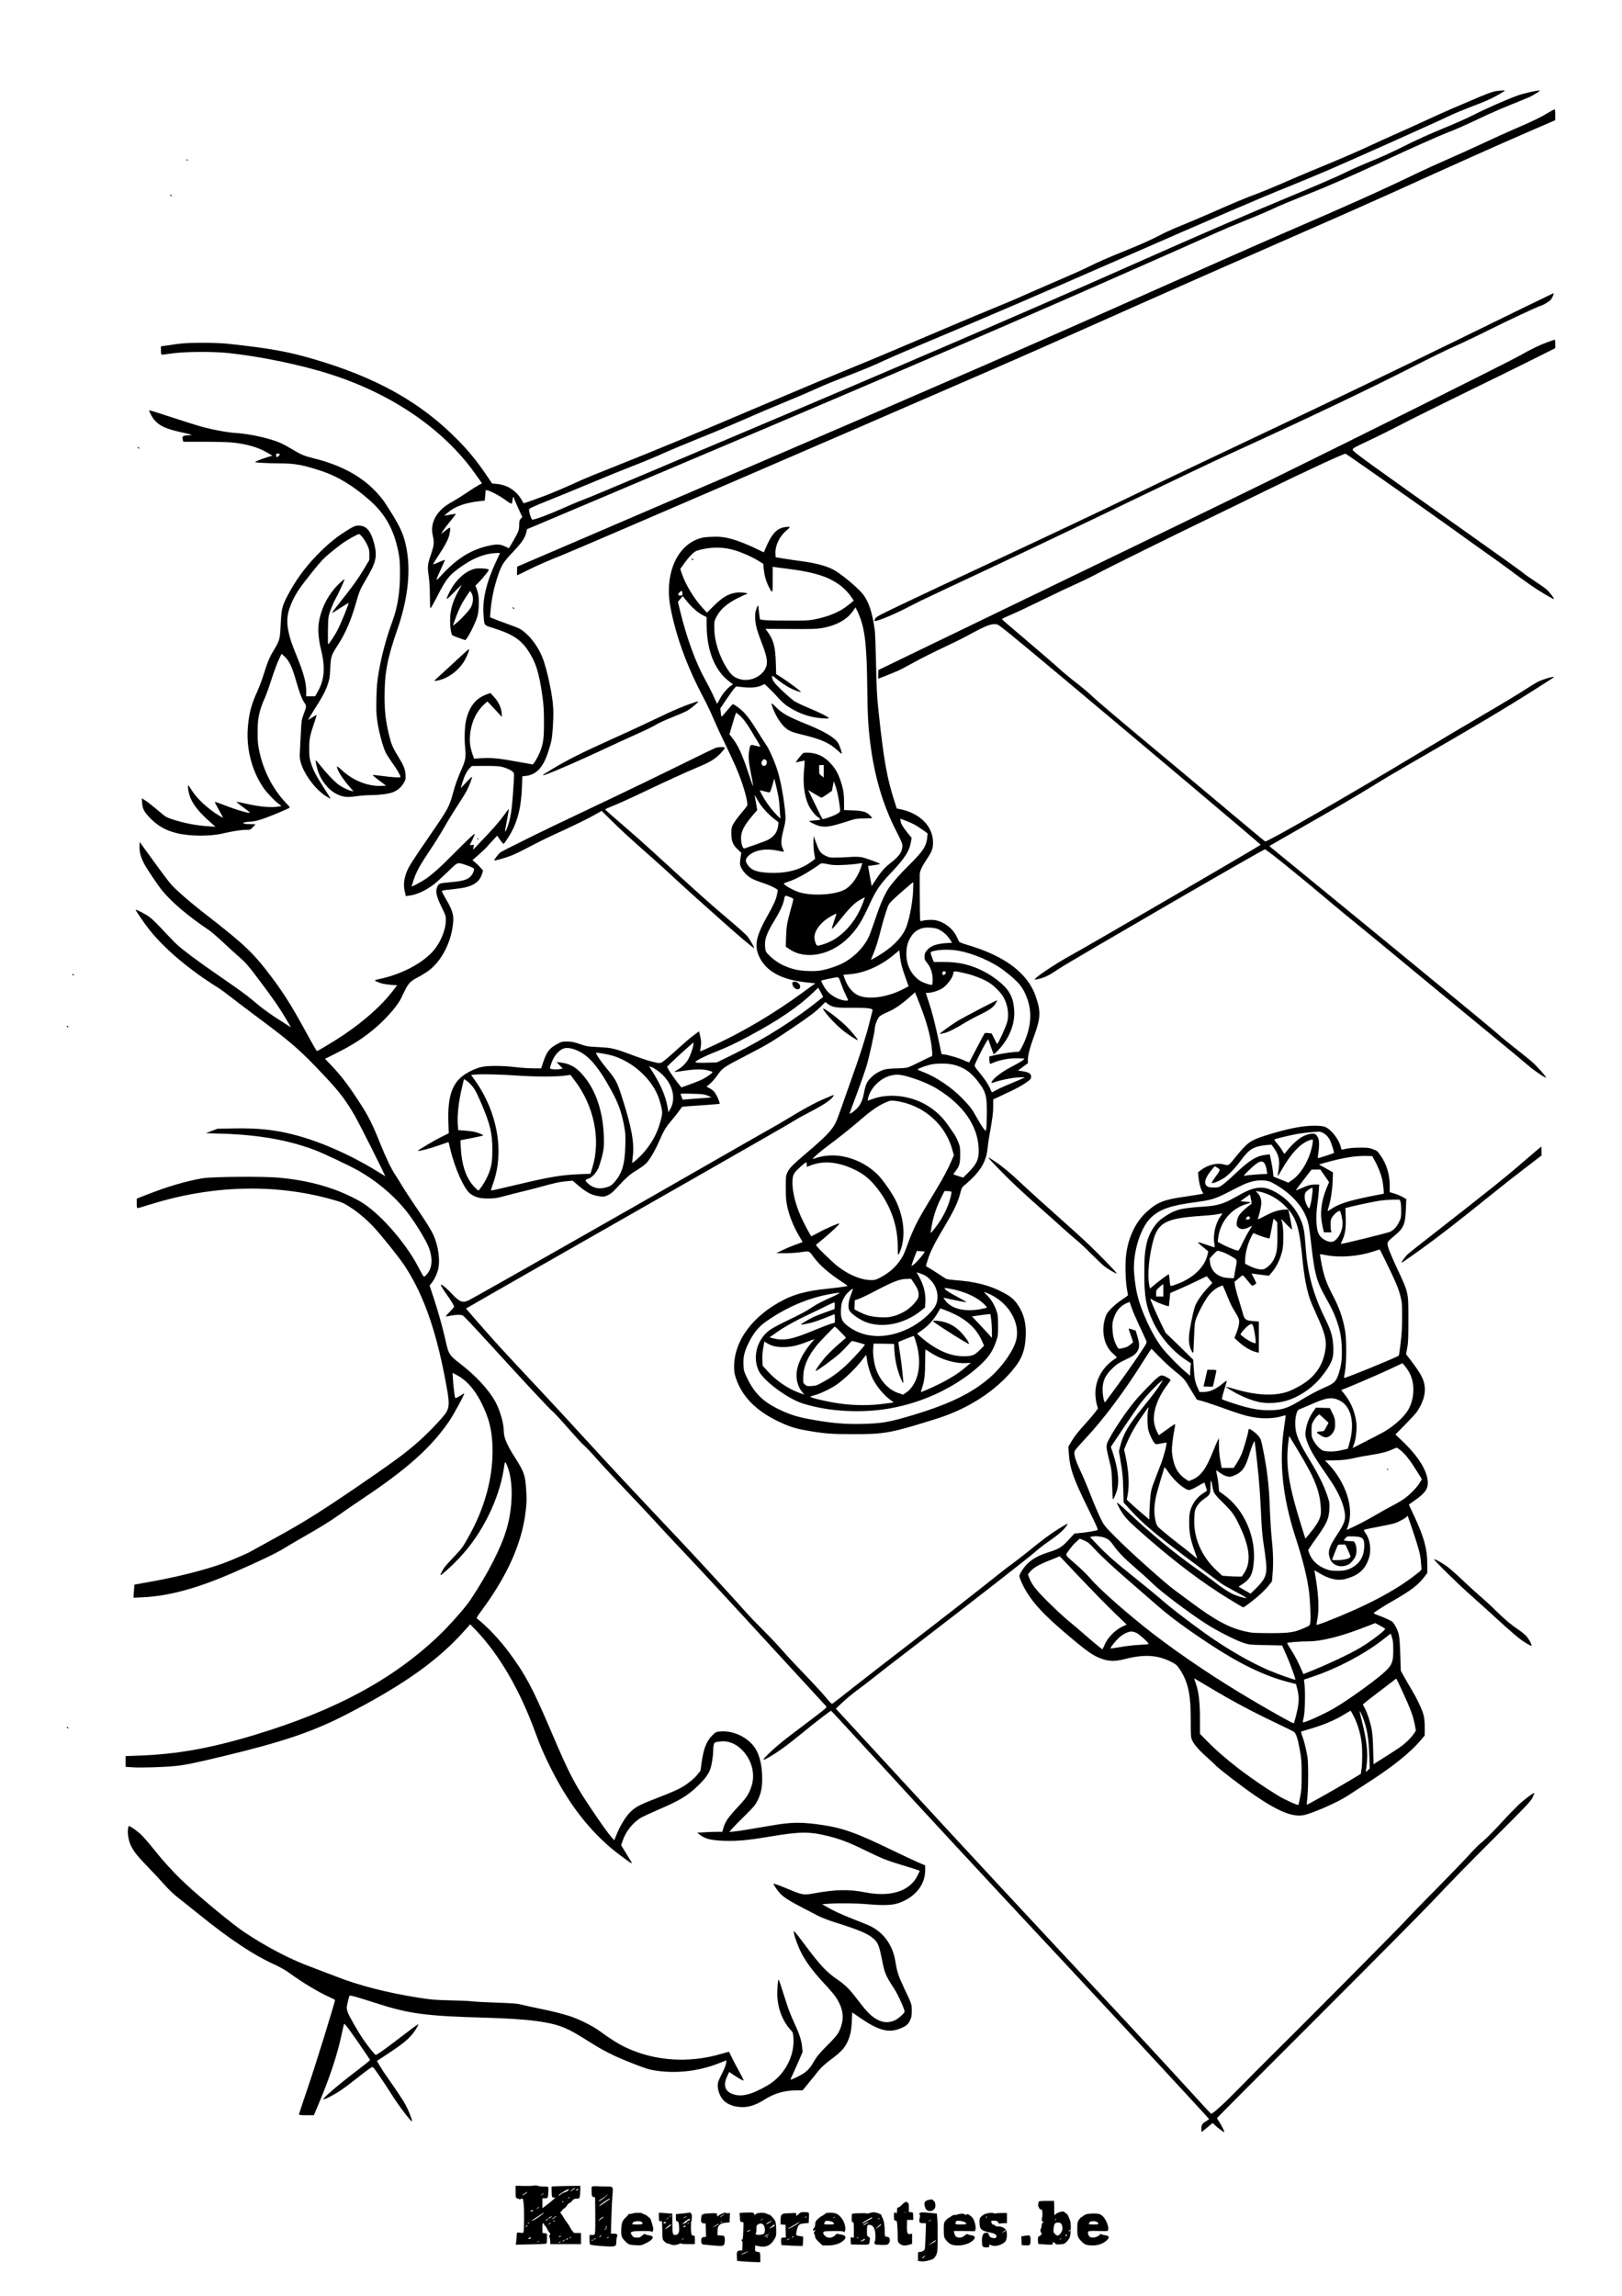 <?xml version="1.0" standalone="no"?>
<!DOCTYPE svg PUBLIC "-//W3C//DTD SVG 20010904//EN"
 "http://www.w3.org/TR/2001/REC-SVG-20010904/DTD/svg10.dtd">
<svg version="1.0" xmlns="http://www.w3.org/2000/svg"
 width="2479pt" height="3508pt" viewBox="0 0 2479 3508"
 preserveAspectRatio="xMidYMid meet">
<g transform="translate(0,3508) scale(0.1,-0.1)"
fill="#000000" stroke="none">
<path d="M22875 33690 c-64 -10 -165 -47 -395 -147 -102 -44 -239 -102 -305
-130 -66 -28 -244 -108 -395 -178 -151 -70 -360 -164 -465 -210 -104 -46 -278
-125 -385 -175 -189 -89 -469 -209 -885 -380 -110 -45 -310 -131 -445 -190
-135 -59 -315 -133 -400 -165 -179 -66 -306 -119 -695 -290 -154 -68 -361
-155 -460 -195 -99 -39 -238 -102 -310 -140 -145 -76 -308 -149 -560 -250
-231 -93 -398 -166 -552 -243 -71 -36 -279 -129 -463 -207 -184 -79 -411 -178
-505 -220 -93 -43 -325 -141 -515 -218 -190 -77 -662 -276 -1050 -442 -388
-166 -878 -372 -1090 -457 -212 -86 -765 -317 -1230 -515 -1095 -466 -1732
-731 -2325 -966 -264 -104 -525 -211 -580 -237 -143 -67 -377 -168 -513 -221
-92 -36 -339 -124 -348 -124 -1 0 -20 30 -42 68 -77 128 -213 213 -365 227
l-76 7 -101 149 c-132 194 -261 352 -424 517 -568 578 -1251 959 -2221 1240
-385 112 -649 159 -1280 228 -99 11 -236 16 -405 16 -246 -1 -305 -5 -553 -43
l-77 -11 0 -64 c0 -45 4 -64 13 -64 6 0 82 9 167 21 203 27 608 29 845 5 485
-50 1114 -180 1565 -325 939 -300 1724 -837 2203 -1506 l114 -160 -56 -30
c-31 -17 -112 -69 -181 -116 -69 -47 -170 -110 -225 -140 -228 -124 -336 -312
-291 -509 25 -109 21 -152 -29 -297 -51 -148 -54 -182 -31 -341 10 -71 16
-178 16 -292 0 -98 4 -181 8 -184 5 -3 48 72 97 167 139 272 182 328 333 440
191 142 368 219 536 234 53 5 96 6 96 2 0 -3 -24 -58 -54 -121 -150 -318 -213
-579 -196 -815 13 -180 -1 -162 157 -212 275 -86 412 -174 518 -333 124 -184
176 -347 226 -713 18 -127 22 -208 23 -390 0 -256 -10 -326 -64 -462 -30 -74
-95 -183 -110 -183 -4 0 -104 18 -221 39 -285 53 -396 64 -549 56 l-125 -7
-22 63 c-35 103 -47 182 -40 282 14 199 92 372 224 491 l43 38 73 -78 c40 -44
90 -97 111 -119 l38 -40 -5 64 c-7 81 -49 168 -119 245 l-53 57 -68 -25 c-152
-58 -247 -175 -299 -370 -25 -96 -34 -292 -19 -438 15 -142 7 -191 -51 -323
-66 -152 -96 -235 -133 -368 -58 -215 -76 -247 -343 -635 -297 -432 -335 -492
-372 -590 -37 -102 -45 -187 -24 -280 l16 -74 55 7 c110 14 245 75 368 167 38
29 133 115 211 190 136 132 144 138 184 138 35 0 194 -57 222 -80 13 -10 -11
-78 -39 -110 -50 -60 -121 -83 -315 -100 -170 -15 -179 -18 -202 -65 -34 -72
-21 -140 59 -306 67 -137 70 -147 69 -214 -1 -152 -89 -355 -208 -483 -171
-182 -477 -340 -793 -408 -46 -9 -83 -20 -83 -24 0 -9 65 -37 120 -51 25 -6
84 -14 132 -18 l88 -6 -74 -96 c-165 -214 -425 -446 -742 -661 -121 -82 -396
-248 -410 -248 -5 0 -79 127 -163 283 -222 405 -334 584 -512 823 -289 387
-419 512 -1014 974 -197 154 -320 256 -451 378 -102 94 -125 124 -475 607
l-94 130 -3 -73 c-3 -78 22 -166 75 -267 41 -77 215 -334 274 -406 152 -182
398 -390 709 -599 36 -24 133 -107 215 -184 83 -78 199 -184 259 -236 96 -84
132 -126 302 -352 220 -293 308 -421 410 -594 l71 -121 -96 60 c-223 140 -348
231 -506 367 -55 48 -230 176 -390 285 -405 277 -686 486 -780 580 -44 44
-136 141 -205 215 -69 73 -152 154 -185 178 -57 43 -202 118 -211 110 -6 -7
145 -225 216 -313 235 -292 603 -602 1038 -874 46 -29 138 -96 205 -149 67
-53 225 -173 351 -267 574 -426 693 -529 1065 -924 232 -245 333 -377 472
-616 77 -134 480 -937 465 -927 -6 3 -52 32 -102 63 -419 260 -898 472 -1304
574 -292 74 -542 99 -907 93 l-248 -5 -90 -34 -90 -34 235 -7 c571 -17 1020
-96 1430 -250 130 -49 542 -244 670 -317 304 -174 572 -406 768 -665 104 -137
266 -404 302 -498 72 -185 57 -341 -40 -433 -37 -35 -25 -48 -122 135 -204
386 -610 840 -893 998 -353 197 -748 312 -1229 357 -234 23 -1020 16 -1171 -9
-240 -40 -531 -125 -842 -247 l-163 -64 0 -72 c0 -54 3 -73 13 -73 8 0 99 27
203 59 925 289 1881 317 2740 81 177 -49 196 -56 294 -118 126 -79 268 -199
383 -324 142 -156 388 -466 474 -598 295 -457 490 -1032 639 -1888 30 -174 29
-245 -7 -318 -29 -61 -249 -296 -415 -445 -185 -166 -344 -285 -733 -554 -745
-513 -1016 -685 -1512 -955 -184 -101 -338 -186 -344 -190 -22 -16 -286 -130
-390 -169 -312 -116 -762 -227 -1255 -311 -68 -12 -125 -22 -126 -23 -1 -1 -4
-47 -7 -101 l-7 -99 148 7 c394 19 829 137 1377 376 379 165 652 295 765 365
69 42 197 118 285 168 264 150 434 254 555 342 63 45 239 166 391 268 668 447
1028 770 1301 1167 72 105 248 430 233 430 -2 0 -32 -18 -67 -40 -34 -21 -65
-36 -69 -32 -9 10 -29 167 -36 284 l-6 100 54 -27 c199 -101 357 -313 477
-640 110 -301 107 -751 -9 -1169 -65 -236 -156 -454 -293 -696 -72 -128 -94
-158 -196 -265 -64 -66 -129 -138 -146 -160 -37 -47 -78 -125 -70 -132 8 -8
181 149 281 256 182 194 323 398 446 644 115 228 201 486 235 700 24 155 21
153 59 61 92 -228 86 -629 -14 -964 -85 -286 -281 -669 -548 -1071 -82 -125
-329 -403 -499 -564 -701 -664 -1578 -1134 -2804 -1505 -679 -205 -1188 -295
-1777 -316 l-193 -7 0 -82 0 -82 105 -7 c134 -9 465 1 658 20 148 15 290 44
727 149 908 218 1366 373 1875 634 893 459 1421 836 1841 1314 l60 68 85 -88
c362 -377 677 -920 915 -1576 68 -188 125 -319 231 -532 254 -506 532 -880
886 -1192 100 -89 334 -263 352 -263 7 0 4 7 -97 170 l-65 105 23 67 c50 150
163 288 294 361 36 19 151 72 255 117 322 138 446 212 605 367 105 101 159
175 187 255 20 57 43 200 43 268 0 81 10 128 29 135 43 17 126 23 179 14 90
-17 160 -56 233 -128 150 -150 207 -371 143 -559 -37 -112 -72 -166 -180 -283
-182 -196 -218 -248 -248 -351 l-17 -58 -83 0 c-45 0 -132 -3 -191 -7 l-108
-6 29 -24 c83 -68 174 -92 374 -100 204 -7 373 8 698 63 470 79 609 81 900 9
178 -44 315 -96 542 -207 275 -134 346 -163 560 -228 107 -32 218 -67 247 -77
l51 -18 -28 -60 c-115 -249 -407 -347 -805 -270 -255 50 -459 45 -795 -17
-142 -26 -174 -21 -363 59 -148 62 -238 95 -244 89 -7 -7 61 -107 97 -144 75
-78 144 -119 567 -337 57 -30 166 -73 250 -100 410 -129 536 -183 628 -270 54
-51 76 -111 115 -308 42 -212 53 -238 185 -442 65 -101 168 -330 160 -356 -9
-28 -103 -109 -150 -130 -102 -45 -199 -35 -303 33 -75 49 -144 122 -261 277
-130 171 -179 221 -315 316 -161 111 -251 207 -454 475 -185 246 -200 265
-208 257 -14 -13 50 -200 106 -312 70 -141 177 -287 328 -451 153 -164 205
-228 245 -304 86 -158 88 -302 8 -465 -23 -46 -65 -96 -179 -210 -116 -117
-159 -168 -197 -235 -58 -100 -89 -137 -156 -186 -46 -33 -199 -108 -206 -100
-2 2 17 48 43 102 25 55 67 149 93 209 l47 111 -7 79 c-10 103 -44 205 -126
379 -36 78 -83 197 -105 266 -101 318 -122 380 -128 380 -10 0 -20 -108 -20
-214 0 -214 78 -419 212 -562 28 -30 30 -38 35 -130 15 -273 -146 -562 -393
-707 -257 -150 -414 -186 -553 -127 -104 45 -128 136 -68 263 l32 68 65 -44
c85 -57 148 -92 155 -85 3 3 -24 58 -60 123 -37 64 -87 161 -113 214 -26 53
-48 98 -49 99 -1 2 -57 -12 -125 -32 -490 -144 -1010 -109 -1451 98 -113 53
-253 141 -409 257 -93 69 -307 176 -438 219 -123 40 -288 82 -480 120 -85 17
-198 42 -250 55 -83 21 -134 26 -405 35 -171 6 -337 15 -370 20 -33 5 -181 12
-330 15 -242 6 -293 10 -490 41 -486 77 -909 186 -1265 326 -113 44 -284 109
-380 145 -317 116 -680 306 -1019 532 -173 116 -665 521 -902 744 -166 155
-324 327 -483 527 -60 74 -134 161 -165 193 -67 70 -210 172 -216 154 -23 -75
-9 -201 33 -292 44 -93 99 -163 261 -330 80 -82 193 -203 250 -268 63 -72 143
-148 205 -197 55 -43 191 -151 301 -240 504 -408 861 -644 1204 -799 61 -28
149 -78 202 -117 207 -150 450 -296 616 -370 46 -20 83 -40 83 -43 0 -34 -291
-976 -404 -1306 -80 -235 -146 -434 -146 -441 0 -11 24 -14 114 -14 l113 0 71
168 c166 391 291 767 351 1057 18 83 35 158 39 168 6 15 50 -42 202 -259 107
-153 195 -284 195 -290 0 -7 -88 -78 -195 -159 -275 -208 -531 -427 -517 -442
10 -10 177 76 264 136 48 33 149 108 223 167 74 59 163 127 198 152 62 44 64
44 82 26 28 -30 175 -247 290 -429 102 -161 291 -408 297 -388 6 16 -54 170
-93 242 -43 79 -128 208 -257 391 -53 74 -116 170 -141 212 l-45 77 177 117
c270 179 353 254 435 397 15 26 24 47 19 47 -9 0 -95 -64 -392 -291 -137 -105
-244 -179 -257 -178 -13 1 -115 127 -185 229 -80 115 -223 364 -243 421 -8 23
-15 56 -15 73 0 32 34 173 44 183 8 9 112 -21 386 -109 527 -170 765 -202
1695 -228 664 -19 999 -64 1222 -163 97 -43 142 -69 418 -241 209 -131 402
-221 740 -346 111 -41 152 -51 275 -66 297 -35 611 5 894 115 l129 50 -6 -45
c-3 -27 -28 -91 -66 -165 -54 -107 -61 -127 -61 -180 0 -74 37 -169 87 -220
49 -51 125 -87 212 -99 148 -21 262 11 436 121 134 84 296 129 464 129 l97 0
85 103 c47 56 106 129 131 162 57 75 116 131 243 226 127 96 184 158 223 241
47 97 64 178 71 326 l6 133 125 -86 c277 -191 434 -232 610 -159 91 37 115 57
147 121 24 50 28 69 28 148 0 104 2 96 -117 348 -88 188 -107 245 -134 409
-41 256 -189 454 -409 550 -33 15 -134 56 -225 91 -196 77 -319 134 -415 191
l-70 41 90 6 c166 12 421 9 607 -7 240 -21 379 -16 476 19 249 88 402 277 402
498 l0 76 -122 53 c-68 30 -229 105 -358 168 -595 289 -790 357 -1163 407
-273 36 -419 32 -722 -21 -285 -50 -492 -83 -559 -89 l-69 -7 46 54 c25 29
113 119 196 200 134 132 154 157 191 230 51 106 70 194 69 338 0 185 -39 353
-105 455 -110 170 -341 280 -544 258 -55 -5 -64 -10 -109 -54 -92 -91 -137
-202 -167 -415 l-18 -129 -48 -61 c-46 -58 -138 -134 -221 -183 -73 -44 -164
-84 -364 -162 -272 -105 -337 -137 -409 -198 -90 -76 -181 -221 -253 -403
l-23 -57 -54 62 c-30 34 -107 139 -171 232 -377 549 -438 661 -757 1410 -268
627 -377 830 -621 1160 -152 205 -329 393 -492 522 -14 11 -5 27 64 120 401
540 623 1041 678 1528 15 127 16 177 7 320 -14 224 -32 277 -171 494 -122 190
-171 305 -171 402 0 118 -57 318 -128 449 -103 188 -300 401 -547 590 -153
117 -171 145 -210 325 -42 192 -114 454 -183 661 l-66 202 30 37 c41 53 70
109 95 190 41 135 13 369 -66 543 -38 83 -116 208 -276 442 -81 118 -171 256
-200 305 -29 50 -73 122 -99 160 -69 103 -146 262 -240 495 -113 284 -180 418
-308 615 -180 278 -289 420 -450 589 l-85 88 174 87 c193 96 332 180 477 289
222 166 447 410 518 561 105 223 117 238 260 314 60 32 138 81 174 110 197
160 336 448 357 738 8 104 -17 181 -107 334 -38 66 -69 124 -67 130 2 5 30 13
63 17 225 24 274 32 333 50 122 37 186 94 218 194 l16 52 -37 43 c-20 24 -57
60 -81 80 l-44 36 105 93 c58 52 108 99 112 105 4 7 41 49 84 94 l76 82 47
-66 c26 -36 51 -63 55 -58 24 29 83 118 113 173 102 186 154 401 164 687 l6
172 56 6 c157 18 261 129 335 354 59 182 64 210 77 421 9 175 9 227 -4 355
-22 202 -103 554 -161 690 -57 135 -147 267 -240 350 -85 77 -100 84 -310 159
-83 30 -172 63 -198 75 l-48 20 6 78 c14 195 55 389 123 583 48 137 81 189
201 315 158 167 200 227 225 325 l11 45 1120 473 c3944 1666 6027 2559 7959
3412 688 303 1339 592 1449 642 109 49 321 138 470 198 149 59 334 138 411
175 77 37 286 124 465 195 324 127 748 311 1185 515 453 211 873 398 1020 455
141 54 205 83 610 273 88 41 259 114 380 162 121 48 238 96 260 107 75 38 159
92 148 95 -24 8 -237 -40 -339 -76 -161 -58 -487 -201 -664 -292 -85 -44 -298
-139 -472 -210 -205 -84 -415 -179 -590 -267 -163 -83 -371 -178 -518 -236
-135 -55 -319 -136 -410 -182 -91 -46 -455 -203 -810 -350 -658 -272 -1418
-601 -2550 -1104 -1332 -592 -3673 -1600 -5840 -2515 -322 -136 -976 -413
-1455 -615 -478 -203 -920 -387 -981 -409 -61 -22 -206 -83 -321 -135 -187
-84 -408 -166 -446 -166 -17 0 -58 130 -50 158 4 16 67 45 281 130 153 61 450
183 662 272 212 89 500 206 640 260 140 54 350 141 465 193 116 52 381 163
590 247 209 83 517 213 685 287 168 75 438 189 600 255 162 66 360 151 440
188 80 38 267 116 415 173 380 148 478 189 655 272 85 40 463 202 840 360 743
311 1466 622 2775 1195 1484 649 2101 915 2497 1074 213 86 524 215 690 287
376 162 1703 756 1818 814 79 39 194 87 475 195 61 23 146 60 190 82 79 40
195 107 195 114 0 6 -70 2 -125 -6z m-15331 -6141 c74 -37 144 -81 213 -132
29 -21 57 -36 63 -32 5 3 10 21 11 38 0 31 17 84 18 60 1 -7 31 -78 67 -158
l67 -146 -24 -25 c-20 -21 -23 -35 -24 -97 0 -79 -9 -102 -109 -274 l-48 -81
-61 29 c-72 34 -120 36 -229 14 -282 -59 -502 -194 -746 -460 -64 -69 -73 -76
-67 -50 4 17 34 87 68 158 33 70 58 129 56 131 -2 3 -44 -13 -92 -34 -48 -21
-87 -37 -87 -34 0 10 24 51 80 134 90 136 137 220 159 289 20 61 28 141 15
141 -3 0 -36 -24 -73 -52 -57 -46 -63 -49 -47 -23 30 46 87 122 155 204 33 41
59 76 57 79 -2 2 -41 -4 -86 -12 -45 -9 -84 -16 -87 -16 -3 0 19 21 49 46 115
99 269 153 510 179 l57 6 7 81 7 80 30 -6 c16 -3 57 -20 91 -37z m86 -4179
c78 -11 182 -53 214 -89 16 -18 16 -32 1 -252 -22 -340 -41 -458 -95 -601 -40
-107 -39 -67 6 161 13 69 22 126 20 129 -2 2 -36 -41 -74 -95 -69 -97 -177
-220 -372 -423 l-100 -105 6 39 7 39 -32 -5 c-17 -2 -31 -3 -31 -1 0 2 18 40
41 84 22 45 38 84 35 87 -8 7 -91 -71 -326 -307 -208 -210 -326 -315 -435
-388 -59 -40 -205 -117 -205 -109 0 2 14 46 30 96 43 130 95 226 248 454 74
109 173 269 222 355 48 86 136 230 196 321 60 91 126 198 147 238 41 77 91
212 79 212 -4 0 -44 -39 -89 -87 l-82 -88 25 85 c33 107 67 175 110 220 l33
35 173 2 c95 1 207 -2 248 -7z"/>
<path d="M7295 22260 c3 -5 8 -10 11 -10 2 0 4 5 4 10 0 6 -5 10 -11 10 -5 0
-7 -4 -4 -10z"/>
<path d="M23655 33353 c-110 -67 -237 -128 -505 -243 -113 -48 -324 -144 -470
-213 -146 -68 -386 -177 -535 -242 -148 -64 -376 -168 -505 -230 -568 -273
-992 -463 -2050 -920 -360 -156 -1271 -559 -2025 -895 -1580 -706 -3456 -1524
-6005 -2618 -987 -424 -2213 -951 -2725 -1171 l-930 -399 -3 -66 c-2 -36 0
-66 3 -66 3 0 72 33 153 74 155 78 310 145 557 244 240 96 4490 1929 6380
2752 742 323 1067 467 2555 1130 459 205 1368 605 2020 890 652 285 1385 609
1630 720 1032 468 1702 768 2123 950 l447 194 0 83 c0 60 -3 83 -12 82 -7 0
-53 -26 -103 -56z"/>
<path d="M2850 32641 c0 -5 5 -13 10 -16 6 -3 10 -2 10 4 0 5 -4 13 -10 16 -5
3 -10 2 -10 -4z"/>
<path d="M2600 32102 c0 -12 19 -26 26 -19 2 2 -2 10 -11 17 -9 8 -15 8 -15 2z"/>
<path d="M22275 29885 c-823 -403 -2086 -1010 -2895 -1391 -789 -373 -1698
-805 -2020 -962 -547 -265 -1363 -651 -2510 -1185 -267 -124 -702 -329 -968
-455 -426 -202 -485 -232 -503 -261 -11 -18 -18 -36 -14 -39 15 -16 257 80
455 181 118 60 238 121 265 134 28 14 514 243 1080 508 567 266 1518 719 2115
1008 597 288 1270 609 1495 712 1229 561 2129 990 2824 1344 246 126 535 267
643 314 108 47 335 155 504 240 294 147 741 356 794 372 52 15 143 70 165 99
24 33 49 96 37 96 -4 0 -664 -322 -1467 -715z"/>
<path d="M23649 29851 c-114 -41 -253 -108 -413 -200 -160 -92 -2648 -1333
-3906 -1949 -951 -465 -2668 -1297 -5465 -2647 l-440 -213 -3 -66 c-2 -36 -1
-66 1 -66 7 0 251 98 310 124 32 15 139 72 239 127 99 55 291 152 427 215 135
63 307 148 381 188 284 155 363 187 447 178 38 -4 118 -68 1065 -860 1141
-955 2972 -2499 2976 -2510 2 -8 -2689 -1575 -2898 -1687 -233 -126 -584 -362
-553 -372 20 -7 136 28 197 59 34 17 113 66 176 109 161 109 3130 1830 3144
1822 74 -43 593 -463 1041 -843 88 -74 255 -212 370 -305 116 -93 473 -388
795 -655 322 -267 844 -697 1160 -956 316 -259 611 -504 655 -543 75 -68 263
-196 273 -186 9 9 -132 167 -211 238 -45 40 -161 133 -257 208 -96 75 -220
176 -275 226 -101 90 -1304 1080 -2718 2237 l-768 628 65 38 c36 21 217 125
403 231 573 326 899 517 1128 659 121 76 371 224 555 330 950 546 1469 855
1885 1120 132 84 257 164 278 177 22 14 37 27 34 29 -10 11 -173 -39 -240 -73
-39 -19 -129 -74 -201 -122 -72 -48 -360 -222 -641 -386 -280 -164 -706 -416
-945 -561 -1114 -671 -2353 -1383 -2384 -1371 -8 3 -285 234 -617 513 -332
279 -901 755 -1264 1057 -363 302 -703 591 -755 642 -52 51 -167 148 -255 215
-88 68 -205 165 -260 216 -55 51 -273 239 -485 419 -212 179 -386 329 -388
334 -1 4 59 34 135 66 76 32 293 134 483 227 190 94 417 201 505 240 88 38
243 114 345 168 177 95 1107 554 1715 848 160 77 540 262 845 412 612 300
1205 574 1225 567 24 -10 1087 -756 1590 -1116 280 -202 571 -409 645 -461 74
-52 196 -140 270 -195 250 -188 391 -286 533 -370 78 -46 143 -82 146 -80 9
10 -71 114 -117 152 -26 22 -106 78 -178 125 -72 47 -149 102 -171 121 -22 20
-366 267 -765 549 -1659 1174 -1848 1311 -1845 1337 2 21 31 38 228 130 125
58 375 182 555 276 181 93 613 307 959 476 347 168 793 388 993 488 l362 181
0 65 c0 36 -3 65 -7 64 -5 0 -56 -17 -114 -38z"/>
<path d="M2280 28806 c0 -17 49 -108 75 -138 83 -98 182 -143 433 -197 140
-31 168 -41 111 -41 -19 0 -51 -3 -71 -6 -40 -7 -46 -20 -32 -71 l6 -23 312 0
c172 0 362 -5 422 -10 231 -22 411 -74 557 -161 l71 -42 -75 -22 c-73 -21
-176 -62 -192 -75 -9 -8 201 -20 368 -20 245 -1 360 -22 650 -117 242 -80 485
-227 731 -444 241 -212 372 -446 440 -781 23 -115 27 -159 27 -328 2 -284 -35
-523 -112 -733 -96 -260 -168 -529 -213 -787 -24 -143 -30 -215 -35 -395 -5
-195 -3 -237 16 -370 25 -163 84 -381 127 -466 15 -30 59 -99 99 -155 71 -98
125 -191 125 -215 0 -14 -120 -7 -298 17 -62 8 -118 14 -124 12 -6 -2 37 -40
96 -83 l107 -80 -73 -3 c-203 -10 -432 81 -599 236 -43 41 -79 67 -79 59 0
-52 83 -184 194 -311 l60 -69 -34 8 c-43 9 -131 51 -185 88 -61 41 -187 171
-272 280 -42 53 -80 97 -85 97 -9 0 -7 -11 18 -114 41 -169 161 -330 300 -399
91 -46 155 -53 296 -34 67 10 162 17 209 17 131 0 284 18 347 42 75 28 135 78
173 145 29 51 31 60 27 127 -6 84 -30 144 -118 286 -80 130 -102 183 -138 335
-47 198 -65 354 -65 565 0 365 43 594 197 1035 165 476 210 915 130 1278 -44
203 -101 319 -330 668 -24 36 -82 107 -130 157 -223 237 -534 405 -939 506
-157 39 -204 59 -338 140 -143 86 -214 118 -347 156 -179 51 -363 84 -530 95
-131 9 -381 57 -547 106 -76 22 -274 85 -441 140 -289 94 -322 104 -322 95z
m1995 -665 c7 -12 -35 -52 -47 -45 -4 3 -8 16 -8 30 0 19 5 24 24 24 14 0 27
-4 31 -9z"/>
<path d="M2110 28235 c7 -9 15 -13 17 -11 7 7 -7 26 -19 26 -6 0 -6 -6 2 -15z"/>
<path d="M5339 26997 c-191 -116 -325 -224 -499 -404 -186 -191 -335 -400
-455 -633 -74 -145 -84 -190 -95 -420 -10 -228 -15 -246 -111 -405 -65 -108
-88 -166 -162 -400 -19 -60 -57 -160 -85 -221 -89 -195 -124 -324 -143 -535
-29 -328 55 -665 232 -929 47 -71 165 -197 230 -246 l50 -39 -38 -8 c-113 -22
-303 -5 -536 50 -60 14 -110 23 -112 21 -3 -2 43 -39 100 -82 58 -42 105 -79
105 -82 0 -19 -198 38 -388 112 -79 31 -146 54 -148 51 -3 -3 24 -57 60 -121
36 -63 66 -118 66 -120 0 -3 -30 13 -67 35 -171 105 -335 258 -414 386 -24 40
-48 73 -52 73 -5 0 -6 -24 -2 -52 21 -172 115 -313 339 -511 l79 -70 -105 7
c-194 13 -379 49 -558 108 -90 30 -101 36 -218 137 -68 58 -151 123 -184 145
l-61 38 5 -70 c7 -92 31 -138 121 -231 117 -120 236 -188 402 -230 200 -50
510 -53 707 -7 147 35 281 56 359 56 66 0 67 1 105 43 l39 42 -93 3 c-68 2
-92 6 -92 16 0 9 26 15 93 20 64 4 122 16 192 40 129 43 425 167 425 178 0 4
-31 41 -69 80 -193 205 -335 483 -397 776 -23 110 -27 149 -26 297 0 147 4
185 26 283 16 68 44 152 71 208 24 52 74 187 110 301 37 114 87 251 112 305
l46 98 36 -32 c79 -69 124 -161 191 -398 50 -173 84 -261 123 -319 34 -50 34
-49 -18 -191 -25 -66 -29 -96 -36 -250 -5 -96 -11 -227 -15 -291 -6 -104 -4
-125 16 -190 53 -177 221 -400 377 -501 40 -26 73 -44 73 -39 0 4 -42 73 -93
152 -123 190 -170 279 -203 386 -25 78 -28 104 -28 223 -1 148 11 205 81 408
19 57 34 105 31 107 -2 2 -32 -15 -67 -37 l-64 -41 28 49 c15 27 60 98 98 159
123 191 170 293 202 430 4 16 10 95 14 175 9 163 13 176 117 338 113 174 201
378 274 637 50 177 68 219 147 350 158 262 182 359 134 550 -53 207 -121 286
-246 284 -42 -1 -64 -9 -136 -52z m196 -119 c21 -24 54 -77 74 -118 32 -67 36
-83 36 -155 l0 -81 -74 -124 c-94 -159 -188 -290 -363 -508 -77 -96 -137 -176
-135 -178 3 -3 60 31 127 76 68 44 125 79 126 77 10 -10 -116 -319 -174 -427
-40 -75 -107 -176 -134 -205 -7 -6 -8 68 -6 205 4 212 5 216 37 310 19 52 51
128 73 168 52 94 149 305 143 310 -7 7 -105 -84 -153 -141 -130 -155 -213
-339 -241 -533 -14 -100 -2 -245 33 -389 70 -284 56 -471 -47 -652 l-41 -73
-68 0 -68 0 0 74 c0 138 -38 279 -145 541 -77 188 -102 263 -126 374 -36 176
-20 296 63 473 59 124 116 208 302 440 133 166 172 207 276 293 67 55 154 123
193 150 75 52 223 134 244 135 6 0 28 -19 48 -42z"/>
<path d="M11936 27010 c-89 -35 -153 -117 -227 -290 -17 -41 -33 -76 -34 -78
-2 -2 -44 18 -95 43 -117 59 -285 127 -375 153 -127 36 -201 45 -334 39 -103
-4 -140 -10 -201 -32 -311 -113 -487 -486 -440 -935 7 -70 33 -200 65 -330 95
-379 244 -758 446 -1140 54 -102 121 -241 149 -308 28 -68 100 -228 162 -355
157 -328 184 -387 238 -522 83 -208 148 -452 129 -487 -5 -10 -51 -66 -100
-125 -50 -60 -103 -133 -117 -163 -23 -49 -26 -66 -24 -149 3 -112 26 -164
104 -237 l48 -45 -10 -62 c-5 -34 -10 -77 -10 -96 0 -77 89 -190 189 -240 31
-16 101 -43 156 -61 55 -18 131 -48 168 -68 57 -29 68 -39 63 -56 -2 -12 -8
-39 -12 -61 -11 -63 -58 -167 -139 -309 -177 -313 -209 -456 -137 -621 100
-229 335 -362 713 -404 l150 -16 -196 -143 c-415 -304 -876 -579 -1320 -788
-132 -62 -241 -111 -243 -110 -1 2 2 34 8 72 9 58 8 83 -7 153 l-19 83 -84
-63 c-47 -34 -143 -116 -214 -181 -71 -66 -164 -148 -208 -183 -89 -72 -74
-70 -227 -33 -46 11 -167 52 -270 90 -282 107 -326 118 -531 128 -165 8 -181
11 -285 46 -93 32 -123 38 -195 39 -80 0 -89 -2 -155 -38 -122 -67 -161 -120
-216 -287 l-28 -85 -133 1 c-73 1 -198 10 -278 20 -184 22 -411 22 -502 0 -80
-19 -173 -60 -248 -109 -196 -126 -270 -336 -257 -727 l6 -176 -107 -53 c-59
-29 -163 -87 -232 -129 -143 -87 -135 -81 -129 -86 10 -10 181 35 318 83 79
28 145 50 146 49 2 -2 12 -46 25 -98 69 -298 214 -621 309 -691 77 -55 141
-72 271 -72 100 0 133 5 250 37 74 20 200 52 280 71 80 19 188 47 240 61 246
68 322 85 419 94 l104 9 66 -57 c138 -120 221 -164 340 -181 68 -9 77 -8 129
15 42 19 75 45 132 107 150 163 205 212 318 280 76 47 125 84 155 120 54 65
132 202 185 327 63 147 102 213 183 306 41 48 92 113 115 145 23 33 44 62 47
65 3 3 70 10 149 15 79 4 207 14 286 20 l143 12 -6 26 c-11 45 -51 125 -80
159 -15 18 -47 43 -72 55 l-44 23 55 47 c31 26 83 87 116 135 74 105 90 116
475 315 288 149 349 186 660 396 268 181 368 256 444 335 l65 65 33 -25 c73
-56 126 -65 373 -63 243 1 325 -9 316 -40 -3 -9 -28 -106 -55 -216 -50 -197
-141 -482 -279 -865 -38 -107 -100 -283 -137 -390 -37 -107 -79 -217 -93 -245
-58 -115 -150 -212 -442 -460 -215 -182 -263 -231 -296 -300 -22 -47 -24 -61
-24 -233 0 -156 4 -199 24 -295 30 -138 97 -305 176 -437 l58 -99 -101 -36
c-56 -20 -147 -58 -202 -85 l-100 -48 130 -1 c72 0 175 6 230 14 150 22 137
26 206 -67 92 -127 231 -249 438 -385 83 -54 92 -62 70 -67 -29 -7 -228 -32
-319 -41 -259 -25 -468 -78 -629 -160 -481 -241 -771 -629 -771 -1028 0 -77 5
-109 29 -179 92 -273 298 -485 624 -646 164 -81 276 -119 437 -147 287 -51
396 -59 735 -59 481 0 567 16 1270 236 489 153 918 433 1190 778 118 149 163
275 172 485 8 188 -25 326 -109 459 -63 98 -114 143 -242 210 -201 107 -422
163 -722 185 -66 5 -132 14 -145 21 -13 7 -69 43 -124 80 -55 37 -119 77 -143
89 -27 14 -42 27 -39 35 3 8 15 47 27 87 31 105 102 249 212 434 190 318 248
438 287 591 18 72 24 82 68 119 230 192 328 350 347 560 4 44 14 116 22 160
53 296 64 378 64 478 l0 108 93 43 c50 24 145 69 211 100 107 51 218 120 260
162 9 8 16 28 16 43 0 48 -39 70 -153 86 l-49 7 76 56 76 56 0 51 c0 70 30
187 88 345 108 292 113 390 33 623 -122 358 -477 624 -1056 792 -60 18 -112
38 -116 46 -4 8 -22 45 -40 82 -59 123 -190 222 -326 247 -57 10 -171 2 -217
-16 -15 -6 -16 23 -18 332 -1 187 -2 358 -1 380 1 55 31 119 107 234 82 123
96 161 96 259 0 244 -198 444 -499 506 l-55 11 -38 119 c-113 353 -161 627
-238 1345 -27 248 -32 343 -40 730 -5 245 -14 479 -19 521 -36 280 -96 459
-193 573 -91 107 -339 310 -443 363 -113 58 -272 100 -490 129 -71 9 -188 26
-260 38 l-130 21 -3 57 c-6 119 61 261 164 348 29 25 54 48 54 53 0 14 -86 6
-134 -13z m-736 -330 c114 -30 276 -100 380 -163 l85 -52 7 -74 c11 -104 33
-184 74 -268 62 -125 64 -122 64 101 l0 196 23 -4 c12 -3 83 -12 157 -21 468
-56 696 -130 887 -288 39 -33 94 -92 122 -132 l50 -72 -72 -59 c-133 -111
-308 -186 -537 -230 -81 -16 -141 -19 -415 -17 -176 0 -340 5 -365 10 l-45 9
-12 89 c-6 50 -12 99 -12 110 -1 29 -16 7 -36 -54 -14 -43 -16 -74 -12 -145 6
-97 30 -181 107 -381 77 -199 89 -288 49 -368 -69 -138 -253 -211 -405 -160
-80 26 -120 61 -182 158 -118 182 -193 417 -195 610 -2 102 0 114 26 167 60
123 168 218 340 303 61 30 117 55 124 55 7 0 13 4 13 9 0 16 -128 24 -188 12
-111 -21 -196 -74 -317 -193 l-110 -109 -63 68 c-136 148 -263 357 -321 528
l-24 71 60 85 c67 94 133 163 175 185 42 22 154 46 248 53 111 8 215 -1 320
-29z m-770 -665 c0 -32 -2 -35 -29 -35 -40 0 -45 12 -20 44 29 37 49 34 49 -9z
m104 -165 c68 -76 141 -136 209 -171 l57 -29 0 -118 c1 -391 125 -701 348
-867 l54 -40 -34 -25 c-63 -47 -128 -125 -168 -203 -36 -71 -41 -76 -49 -55
-24 62 -118 254 -171 348 -144 256 -287 648 -384 1049 l-35 144 37 45 36 44
26 -33 c14 -18 47 -58 74 -89z m2603 -185 c85 -215 112 -472 118 -1115 4 -422
18 -642 60 -929 68 -466 195 -876 390 -1254 69 -134 87 -176 87 -211 0 -87
-46 -156 -166 -250 -106 -83 -153 -135 -236 -262 l-68 -104 -20 112 c-12 62
-24 132 -28 154 l-6 42 91 12 c50 7 91 16 91 19 0 11 -213 89 -278 102 -45 8
-99 10 -185 4 -67 -5 -165 -9 -217 -9 -86 -1 -100 2 -155 29 -67 33 -93 66
-125 153 -11 32 -28 77 -38 102 l-17 45 -3 -87 c-1 -48 4 -127 12 -175 9 -47
15 -87 13 -88 -1 -1 -27 -20 -57 -42 -168 -124 -372 -179 -630 -170 -200 7
-286 38 -346 126 -38 56 -32 92 22 140 96 84 259 111 439 73 50 -11 92 -18 94
-16 3 2 -3 21 -13 42 -32 66 -31 134 2 267 43 171 44 189 27 347 -23 209 -62
414 -107 568 -40 135 -137 356 -182 414 -13 17 -65 99 -116 181 -102 166 -152
236 -220 309 -44 48 -149 126 -169 126 -5 0 -45 -43 -87 -95 -43 -52 -81 -95
-85 -95 -4 0 -10 28 -13 63 l-7 63 88 130 c48 72 103 148 120 168 l33 37 106
-11 c125 -13 210 -5 279 25 l50 23 61 -57 c34 -31 94 -93 134 -138 83 -94 144
-143 250 -200 145 -78 282 -118 446 -129 71 -5 95 -4 90 4 -13 22 -141 86
-305 154 -91 38 -190 85 -221 105 -30 20 -112 91 -182 157 -125 117 -158 163
-158 217 0 19 5 16 48 -18 73 -61 171 -128 232 -158 68 -34 160 -67 160 -56 0
10 -198 158 -296 220 l-81 51 -6 183 c-7 233 -35 337 -122 459 l-36 49 383 -2
c319 -2 399 0 480 14 219 38 386 130 478 266 l35 51 19 -38 c11 -20 30 -64 43
-97z m-1839 -1511 c55 -46 116 -127 182 -239 29 -49 74 -125 101 -167 26 -43
44 -78 38 -78 -5 0 -39 7 -75 16 -78 20 -78 21 -95 -80 -14 -83 -7 -166 25
-331 30 -147 40 -212 33 -205 -3 3 -36 100 -75 217 -93 279 -156 413 -250 530
l-34 42 49 166 c26 91 51 165 54 165 3 0 24 -16 47 -36z m403 -684 c26 -15 25
-64 -2 -84 -26 -18 -43 -12 -57 19 -9 19 -7 28 9 49 23 30 24 30 50 16z m213
-714 c4 -67 9 -137 12 -156 5 -35 5 -35 -70 43 -88 91 -189 239 -244 359 -2 4
29 -2 68 -13 39 -11 77 -18 84 -16 6 3 25 51 41 108 l29 104 37 -154 c26 -110
39 -189 43 -275z m-295 34 c51 -73 134 -161 206 -217 l74 -58 -6 -50 c-12 -97
-57 -163 -148 -214 -22 -13 -110 -47 -195 -76 -85 -29 -162 -56 -171 -59 -26
-11 -54 73 -53 159 1 107 49 198 192 363 l55 63 -17 102 c-10 56 -20 111 -22
122 -3 11 10 -7 28 -40 18 -33 44 -76 57 -95z m2360 -311 c31 -17 88 -54 127
-82 l71 -51 -4 -50 c-12 -139 -60 -217 -256 -411 -154 -152 -277 -290 -336
-378 -56 -82 -127 -243 -194 -442 -36 -104 -75 -217 -88 -250 -65 -174 -218
-342 -402 -444 -93 -51 -258 -106 -366 -122 -107 -15 -291 -6 -386 19 -161 43
-274 104 -376 202 -64 62 -67 68 -74 122 -15 131 14 215 153 443 71 116 119
220 133 287 17 84 11 80 81 55 50 -18 63 -27 62 -42 -1 -11 -18 -78 -38 -148
-57 -206 -67 -263 -72 -422 l-5 -150 56 -38 c251 -172 648 -90 916 190 127
133 189 232 315 508 92 200 155 293 314 460 215 227 286 334 311 475 l12 67
-60 74 c-75 93 -99 134 -108 182 l-7 38 82 -30 c45 -17 108 -45 139 -62z
m-824 -665 c-61 -163 -154 -283 -258 -334 -161 -78 -507 -93 -696 -29 -88 30
-221 107 -221 128 0 4 31 17 69 29 126 41 294 134 496 277 9 6 45 3 105 -9 77
-16 116 -18 243 -12 84 3 181 12 217 19 36 7 66 10 68 6 1 -3 -9 -37 -23 -75z
m800 -356 c-10 -198 -67 -474 -120 -582 -72 -146 -210 -280 -416 -403 -57 -34
-105 -61 -106 -59 -2 1 13 40 33 87 39 90 77 213 125 404 16 66 48 174 70 240
38 116 42 123 102 182 64 63 306 273 314 273 2 0 1 -64 -2 -142z m-761 -160
c-99 -275 -290 -503 -509 -607 -66 -32 -159 -61 -194 -61 -12 0 -33 50 -41 99
-16 95 53 212 181 306 40 30 139 85 152 85 3 0 -13 -50 -34 -111 -22 -62 -37
-115 -33 -118 7 -7 26 15 163 184 117 144 196 219 276 262 33 18 61 33 62 33
2 0 -9 -33 -23 -72z m1141 -414 c72 -33 133 -84 175 -147 l42 -62 -94 -6
c-139 -10 -228 -40 -279 -96 -38 -41 -49 -66 -49 -116 0 -35 7 -51 34 -83 56
-66 88 -155 90 -251 0 -45 -2 -85 -6 -89 -13 -13 -138 28 -187 60 -142 96
-218 257 -208 441 5 103 28 173 84 253 38 55 95 93 170 112 56 14 181 5 228
-16z m306 -330 c227 -38 526 -167 705 -305 221 -170 287 -249 350 -418 75
-199 66 -408 -27 -640 -32 -81 -86 -181 -97 -181 -61 0 -253 -26 -339 -46
l-113 -26 0 -36 c0 -21 3 -47 6 -58 l6 -22 61 25 c99 39 230 63 348 63 58 0
109 -3 113 -7 9 -9 -71 -60 -205 -129 -119 -62 -228 -141 -272 -196 -35 -43
-32 -53 9 -38 81 31 276 72 371 77 57 3 103 4 103 1 0 -5 -71 -36 -292 -128
-54 -22 -120 -54 -148 -70 -28 -17 -54 -30 -58 -30 -4 0 -15 21 -26 48 -27 67
-85 155 -171 258 -56 67 -73 94 -68 109 11 38 132 280 169 339 l37 59 40 -114
c22 -63 42 -116 44 -118 6 -7 82 70 129 131 138 177 201 371 183 563 -10 108
-26 164 -74 249 -67 119 -274 278 -475 364 -174 74 -325 103 -531 103 l-148 0
-20 54 c-40 107 -42 100 41 118 97 20 234 21 349 1z m-862 -224 c11 -41 39
-130 64 -198 l44 -122 -86 -45 c-251 -130 -552 -167 -702 -85 -81 44 -151 135
-190 249 -11 30 -19 55 -19 56 0 1 39 5 88 8 226 16 473 123 683 297 l84 70 8
-77 c4 -43 16 -112 26 -153z m678 -106 c4 -13 -23 -44 -38 -44 -13 0 -22 27
-15 46 7 17 47 16 53 -2z m308 -19 c115 -27 273 -89 348 -137 71 -44 162 -132
207 -198 76 -113 106 -272 75 -401 -16 -69 -140 -339 -154 -339 -4 0 -24 36
-45 79 l-39 79 -50 6 c-27 4 -53 3 -58 -1 -4 -4 -58 -105 -119 -223 -62 -118
-114 -218 -116 -222 -2 -3 -42 11 -88 33 -78 36 -263 89 -313 89 -13 0 -23 3
-23 6 0 3 -21 101 -46 217 -56 260 -101 435 -154 592 -22 65 -40 120 -40 122
0 2 18 3 39 3 50 0 148 30 204 63 79 46 177 178 177 238 0 36 21 35 195 -6z
m-1910 -155 c18 -52 48 -128 69 -167 20 -40 36 -77 36 -83 0 -16 -52 -12 -118
8 -73 23 -162 81 -206 136 -35 42 -91 144 -84 152 9 8 224 53 247 51 21 -2 28
-14 56 -97z m-276 -204 c-415 -339 -873 -631 -1379 -880 l-245 -120 -158 -4
c-91 -3 -163 0 -168 5 -15 15 119 86 296 156 201 81 305 129 525 247 440 235
747 443 975 661 l80 77 39 -69 c21 -39 37 -71 35 -73z m1527 -241 c71 -193
120 -390 135 -540 11 -101 10 -120 -2 -124 -8 -2 -84 -39 -169 -81 -85 -43
-173 -83 -194 -90 -22 -7 -101 -14 -175 -15 -94 -2 -152 -8 -189 -19 -120 -38
-233 -130 -272 -222 -11 -25 -27 -87 -36 -137 -20 -110 -57 -188 -116 -243
-43 -41 -97 -78 -103 -72 -2 2 45 131 104 288 59 157 128 355 154 440 42 138
126 521 127 576 0 48 41 152 70 181 16 15 71 46 122 67 105 44 202 109 333
224 l90 79 33 -81 c18 -45 58 -148 88 -231z m-3510 -496 c-10 -63 -53 -177
-85 -228 -41 -63 -96 -114 -161 -150 -65 -36 -63 -37 110 -11 166 25 281 25
366 3 35 -9 64 -20 64 -24 0 -14 -87 -77 -150 -109 -36 -18 -124 -54 -196 -79
l-130 -47 -80 102 c-43 57 -92 128 -109 158 l-30 55 50 52 c51 52 346 319 354
319 2 0 1 -18 -3 -41z m-1802 -69 c190 -72 336 -235 543 -610 108 -196 161
-337 198 -535 25 -131 27 -153 22 -330 -8 -268 -46 -401 -152 -532 -54 -66
-86 -86 -169 -103 -66 -14 -121 -8 -181 19 -43 20 -105 76 -105 96 0 6 17 17
39 23 54 17 117 82 153 157 16 35 42 117 59 182 24 97 29 139 29 236 0 371
-91 698 -260 932 -129 178 -238 250 -405 270 l-60 7 48 -50 48 -49 -32 -7
c-39 -8 -117 -8 -146 0 -21 6 -21 7 -6 57 34 117 100 208 176 247 50 25 114
22 201 -10z m579 -94 c288 -90 560 -328 673 -588 39 -88 73 -220 74 -279 0
-54 -38 -194 -80 -291 -48 -112 -112 -213 -194 -309 -61 -73 -174 -174 -183
-166 -2 3 2 46 8 96 28 209 -21 468 -182 959 -60 183 -86 230 -218 387 -81 97
-161 214 -161 237 0 11 184 -22 263 -46z m5202 -135 c155 -41 250 -104 356
-236 136 -169 154 -232 151 -515 -1 -113 -5 -218 -10 -234 l-8 -28 -35 43
c-19 24 -64 96 -99 159 -71 130 -100 169 -220 294 -160 167 -409 335 -602 406
-48 18 -85 36 -83 40 8 14 136 60 205 75 96 20 261 18 345 -4z m-4535 -83
c223 -154 310 -412 203 -596 l-27 -46 -17 95 c-28 153 -104 331 -224 519 -23
36 -45 71 -49 78 -12 19 59 -11 114 -50z m-2129 -83 c262 -18 581 -19 711 -2
l96 13 65 -85 c299 -394 403 -909 269 -1336 l-28 -90 -172 -7 c-271 -11 -457
-42 -942 -158 -318 -76 -400 -94 -406 -88 -2 2 13 49 32 104 174 483 69 1086
-272 1569 l-64 90 72 6 c98 9 379 2 639 -16z m5996 -25 c164 -49 318 -116 431
-187 385 -241 598 -547 619 -888 10 -168 -24 -248 -161 -384 l-75 -75 -76 24
c-41 13 -75 25 -75 28 0 2 14 21 30 42 62 78 75 123 75 255 0 108 -3 127 -29
193 -15 40 -43 94 -60 120 -18 26 -59 85 -91 132 -114 167 -261 289 -442 369
-230 100 -507 116 -711 40 -42 -16 -78 -27 -80 -25 -2 2 2 23 8 47 42 154 188
296 345 335 90 22 151 17 292 -26z m-6713 -110 c57 -61 86 -112 163 -292 135
-316 168 -454 168 -713 -1 -196 -17 -280 -85 -422 -36 -76 -114 -193 -129
-193 -11 1 -65 54 -97 95 -104 135 -158 312 -171 556 l-6 116 169 33 c93 18
173 36 177 40 10 9 -82 46 -148 59 -27 5 -91 13 -141 16 l-91 7 -7 92 c-9 141
15 354 64 556 10 41 21 88 24 103 l7 28 30 -18 c17 -10 50 -38 73 -63z m3619
-170 c32 -12 56 -24 53 -27 -2 -3 -62 -9 -133 -13 -70 -5 -167 -12 -214 -16
l-86 -7 -11 29 c-5 16 -13 37 -18 48 -7 18 0 18 172 14 154 -4 187 -8 237 -28z
m3037 -117 c345 -103 613 -373 705 -711 l24 -84 -33 -76 c-55 -129 -130 -271
-222 -423 -231 -382 -272 -453 -331 -571 -34 -69 -85 -189 -112 -265 -26 -76
-59 -159 -71 -183 -76 -149 -192 -264 -354 -350 -65 -34 -86 -40 -136 -40
-156 0 -340 75 -515 209 -68 52 -287 262 -316 303 l-19 26 110 91 c132 110
256 228 248 236 -9 9 -208 -78 -322 -141 -55 -29 -102 -54 -105 -54 -10 0
-116 200 -165 310 -88 201 -135 411 -123 558 4 47 12 73 33 104 27 39 160 158
177 158 4 0 7 -16 7 -35 l0 -35 63 24 c183 69 382 56 607 -38 179 -76 285
-157 405 -311 211 -270 318 -577 316 -909 -1 -129 4 -135 39 -47 82 211 59
492 -64 755 -48 105 -189 310 -270 395 -209 217 -527 336 -806 300 -47 -6
-109 -19 -139 -30 -29 -11 -55 -18 -58 -16 -7 8 114 113 222 193 160 118 346
266 475 377 198 172 303 244 427 297 58 24 68 26 140 18 43 -5 116 -21 163
-35z m687 -1351 c9 -6 6 -29 -12 -97 -32 -118 -77 -220 -142 -327 -49 -79
-151 -213 -158 -206 -6 6 24 166 45 242 32 114 65 198 118 303 l47 93 45 0
c25 0 50 -4 57 -8z m-405 -915 c13 -4 -100 -142 -151 -185 -52 -44 -52 -44
-45 -15 3 15 22 69 42 119 l35 90 56 -4 c31 -2 59 -4 63 -5z m-2 -362 c49 -25
112 -87 147 -145 59 -98 68 -223 23 -316 -54 -110 -240 -270 -414 -354 -354
-172 -706 -150 -956 60 -66 56 -84 110 -77 234 5 92 17 131 66 209 20 33 109
112 117 104 2 -1 -13 -45 -32 -96 -38 -101 -46 -177 -25 -230 20 -47 144 -137
243 -178 257 -104 596 -37 854 169 l61 49 6 77 c8 132 -24 265 -99 399 l-35
62 38 -11 c21 -6 58 -21 83 -33z m-163 -117 c54 -80 73 -127 73 -178 0 -50
-10 -69 -69 -138 -86 -100 -222 -177 -359 -203 -88 -17 -258 -6 -347 21 -38
12 -101 38 -138 57 l-68 36 3 70 3 70 59 20 c32 11 108 46 170 78 357 189 451
226 571 228 l60 1 42 -62z m574 -94 c199 -38 375 -117 486 -218 35 -32 61 -62
56 -66 -4 -4 -48 -15 -98 -24 -250 -45 -453 8 -544 142 l-24 35 24 -6 c89 -22
316 -67 328 -65 8 2 -54 38 -137 82 -83 43 -163 92 -178 107 -33 35 -29 35 87
13z m638 -106 c260 -146 406 -419 355 -661 -32 -155 -204 -406 -392 -574 -291
-259 -669 -438 -1312 -621 -260 -75 -382 -93 -650 -99 -258 -6 -442 9 -728 58
-248 42 -359 75 -538 160 -244 115 -380 246 -490 472 -52 107 -56 119 -61 208
-6 117 11 198 71 324 73 153 154 256 261 333 345 245 713 394 1100 446 l40 5
-25 -19 c-14 -11 -85 -45 -159 -77 -73 -32 -176 -85 -227 -120 -109 -72 -159
-99 -424 -227 -123 -60 -217 -112 -255 -143 -181 -146 -245 -407 -149 -609 73
-153 447 -430 676 -500 217 -66 423 -101 666 -113 429 -22 833 43 1229 200
324 127 650 334 859 545 102 102 153 186 200 324 27 80 29 95 28 240 -1 142
-3 161 -27 229 -33 92 -76 161 -141 229 l-51 53 44 -16 c24 -8 69 -29 100 -47z
m-2421 -149 l-3 -51 -145 -52 c-80 -29 -170 -65 -200 -81 -66 -33 -170 -96
-170 -103 0 -7 85 8 167 29 41 11 131 42 201 70 70 28 133 53 140 56 9 4 12
-12 12 -61 l0 -65 -67 -21 c-36 -11 -143 -52 -237 -91 -353 -148 -476 -171
-648 -126 l-47 12 108 76 c121 86 304 187 509 283 75 35 187 88 247 119 61 31
116 56 123 56 9 1 12 -13 10 -50z m1819 -124 c218 -103 362 -245 440 -434 l23
-53 -68 -68 c-81 -81 -114 -93 -252 -93 -199 0 -412 95 -630 279 -38 32 -70
62 -70 65 0 3 32 27 70 53 89 61 180 160 237 258 l45 76 55 -19 c30 -10 97
-39 150 -64z m571 -82 c7 -43 12 -125 12 -182 l0 -105 -52 60 c-29 32 -98 106
-153 164 l-100 105 110 16 c61 9 124 17 141 18 l31 1 11 -77z m-2298 -198 c46
-46 82 -86 79 -88 -2 -2 -52 -45 -110 -94 -58 -50 -140 -129 -183 -175 -83
-91 -182 -231 -167 -236 13 -4 246 165 347 252 45 39 107 101 139 139 32 37
63 67 69 67 14 0 189 -50 195 -55 6 -7 -155 -187 -251 -281 -125 -122 -240
-209 -378 -285 -106 -59 -120 -64 -186 -67 -64 -4 -73 -2 -100 21 -28 25 -29
28 -28 109 3 167 67 319 208 493 45 56 267 285 276 285 3 0 43 -38 90 -85z
m1166 -212 c60 -238 33 -471 -73 -617 -39 -53 -46 -60 -103 -101 l-35 -25 -60
19 c-160 48 -297 194 -359 381 -31 94 -49 235 -40 317 l6 63 157 -2 156 -3 2
-55 c7 -168 36 -311 90 -447 35 -91 57 -120 48 -65 -2 15 -9 83 -15 152 -6 69
-22 196 -37 283 -14 87 -24 159 -21 162 2 2 55 24 118 49 l115 44 14 -31 c7
-18 24 -73 37 -124z m-1627 35 c-148 -177 -228 -371 -214 -518 8 -86 37 -162
82 -216 l36 -45 -84 31 c-174 65 -352 188 -483 335 l-70 77 -4 89 c-3 58 2
122 13 184 l17 96 44 -26 c74 -44 139 -59 249 -58 115 0 209 21 366 82 57 21
105 40 107 40 1 1 -25 -32 -59 -71z m1834 -136 c154 -103 372 -168 533 -160
l81 4 -83 -71 c-100 -86 -235 -171 -402 -254 -103 -52 -262 -121 -277 -121 -2
0 7 32 20 71 34 98 45 202 45 406 0 95 2 173 5 173 3 0 38 -22 78 -48z m-972
-113 c12 -86 51 -214 87 -284 60 -120 166 -248 266 -322 32 -24 56 -43 53 -43
-3 0 -72 -9 -153 -20 -210 -28 -447 -27 -669 4 -191 26 -480 95 -449 107 10 4
53 18 94 30 85 26 232 99 311 155 129 91 308 266 401 394 24 32 44 57 46 55 2
-2 8 -36 13 -76z"/>
<path d="M10570 26542 c0 -12 19 -26 26 -19 2 2 -2 10 -11 17 -9 8 -15 8 -15
2z"/>
<path d="M11795 24308 c42 -139 140 -298 219 -358 62 -47 97 -60 280 -104 257
-63 384 -120 497 -224 38 -35 72 -63 74 -60 8 8 -35 136 -58 169 -55 83 -212
175 -481 284 -287 116 -376 166 -476 269 -49 51 -65 58 -55 24z"/>
<path d="M12275 23572 c-19 -13 -116 -135 -111 -139 2 -2 32 3 66 12 34 9 64
14 67 11 3 -3 0 -60 -7 -128 -22 -211 2 -408 64 -544 33 -71 98 -156 146 -189
22 -15 40 -31 40 -36 0 -4 -35 -10 -77 -14 -43 -3 -84 -7 -91 -8 -28 -4 105
-70 163 -81 102 -19 171 -6 470 91 67 22 99 26 203 27 67 0 122 3 122 7 0 3
-16 22 -36 42 -52 52 -107 68 -261 74 l-133 6 0 111 c0 140 -12 216 -54 338
-42 124 -85 195 -167 280 -73 74 -155 120 -248 138 -62 12 -141 13 -156 2z
m315 -278 l0 -95 -35 27 c-34 26 -35 28 -35 95 l0 69 35 0 35 0 0 -96z m203
-305 c20 -81 47 -243 47 -286 0 -28 -6 -36 -46 -59 -60 -35 -214 -88 -224 -77
-5 4 -56 105 -113 225 l-105 216 98 -59 c54 -32 102 -59 106 -59 5 1 43 24 84
53 l75 52 14 74 14 73 17 -44 c9 -24 24 -73 33 -109z"/>
<path d="M14980 19666 c-140 -73 -290 -153 -334 -179 -95 -58 -289 -198 -282
-204 3 -3 36 3 73 13 68 18 161 65 323 164 47 28 141 79 210 112 152 74 212
116 246 174 15 25 25 47 22 49 -2 2 -118 -56 -258 -129z"/>
<path d="M14260 14893 c1 -17 538 -358 548 -348 12 12 -63 120 -128 185 -83
83 -164 129 -271 155 -68 16 -149 20 -149 8z"/>
<path d="M7263 26390 c-151 -32 -311 -181 -402 -374 -56 -118 -48 -117 84 19
70 72 119 117 109 100 -129 -215 -177 -363 -175 -543 0 -102 17 -207 35 -220
12 -9 183 -72 196 -72 22 0 135 212 176 330 20 58 27 102 31 190 5 121 -2 183
-33 263 l-18 47 51 53 c29 28 77 83 107 122 52 65 54 70 35 77 -34 13 -151 18
-196 8z m-52 -382 c27 -53 22 -134 -12 -205 -23 -48 -181 -216 -246 -261 l-32
-23 24 68 c34 99 80 207 116 272 32 57 120 191 125 191 2 0 13 -19 25 -42z"/>
<path d="M7840 25785 c7 -9 15 -13 17 -11 7 7 -7 26 -19 26 -6 0 -6 -6 2 -15z"/>
<path d="M6951 24968 c-113 -104 -229 -212 -260 -239 -30 -27 -53 -51 -50 -53
2 -3 31 2 64 9 166 39 337 177 413 335 43 89 60 140 46 139 -5 0 -101 -86
-213 -191z"/>
<path d="M10520 24315 c-80 -29 -221 -88 -315 -132 -93 -45 -255 -121 -360
-170 -104 -50 -352 -163 -550 -252 -400 -180 -640 -302 -850 -429 -160 -98
-150 -91 -144 -97 14 -13 553 220 1019 440 102 48 289 133 415 190 127 56 258
120 293 143 35 22 141 71 235 108 95 37 201 83 236 102 62 34 181 135 171 145
-3 3 -70 -19 -150 -48z"/>
<path d="M10935 23651 c-27 -10 -266 -125 -530 -256 -264 -130 -705 -344 -980
-475 -984 -467 -1094 -520 -1425 -684 -184 -90 -344 -173 -356 -183 -28 -25
-96 -114 -91 -120 8 -7 160 35 244 67 82 32 139 59 373 182 80 42 222 111 315
153 245 111 495 233 610 298 l100 57 155 -153 c151 -150 255 -245 625 -572 99
-87 245 -220 325 -295 80 -75 244 -224 365 -332 121 -108 297 -265 390 -348
210 -189 465 -404 471 -397 6 5 -55 113 -98 174 -19 26 -152 146 -308 277
-245 205 -510 443 -1147 1027 -105 97 -311 279 -457 404 -146 125 -266 231
-266 235 0 4 15 13 33 21 147 59 344 147 575 258 325 155 614 287 809 369 161
67 234 108 304 170 50 45 114 120 108 127 -15 14 -100 12 -144 -4z"/>
<path d="M1110 20185 c7 -9 15 -13 17 -11 7 7 -7 26 -19 26 -6 0 -6 -6 2 -15z"/>
<path d="M12117 20073 c-25 -25 14 -96 59 -107 54 -14 74 45 29 89 -23 24 -73
34 -88 18z"/>
<path d="M12616 19608 c65 -86 164 -188 254 -263 81 -67 240 -171 240 -156 0
14 -85 118 -159 194 -98 102 -338 287 -371 287 -6 0 10 -28 36 -62z"/>
<path d="M1020 19402 c0 -12 19 -26 26 -19 2 2 -2 10 -11 17 -9 8 -15 8 -15 2z"/>
<path d="M12588 18286 c-150 -65 -291 -142 -553 -301 -82 -50 -204 -121 -270
-157 -66 -36 -604 -344 -1195 -683 -1007 -579 -3286 -1872 -3398 -1929 -97
-49 -145 -33 -256 85 -83 89 -153 148 -173 149 -16 0 12 -48 98 -170 65 -93
99 -150 99 -168 0 -4 -30 -39 -66 -76 -36 -37 -64 -69 -62 -71 2 -2 32 3 68
10 80 17 161 19 194 4 14 -7 179 -181 368 -388 584 -640 944 -1027 1003 -1077
32 -27 139 -143 240 -259 100 -115 207 -232 239 -259 31 -26 125 -125 208
-220 83 -94 280 -306 438 -471 157 -165 354 -374 436 -465 83 -91 274 -296
425 -455 276 -292 759 -813 1274 -1375 154 -168 419 -456 589 -640 170 -184
317 -344 327 -355 17 -19 16 -21 -49 -76 -37 -30 -191 -148 -342 -261 -265
-197 -404 -313 -520 -432 -62 -63 -53 -71 29 -24 148 84 277 177 540 392 190
156 411 326 423 326 3 0 341 -366 750 -812 719 -786 1468 -1594 2928 -3158
793 -851 2094 -2257 2098 -2268 1 -4 -21 -21 -50 -37 -56 -33 -72 -64 -66
-131 l3 -33 84 70 84 70 36 -34 c45 -42 131 -107 143 -107 10 0 -44 110 -83
167 -16 23 -29 45 -29 49 0 4 699 705 1553 1558 909 908 1663 1669 1817 1836
146 157 524 544 842 860 504 503 580 583 607 637 17 34 31 67 31 73 0 20 -145
-88 -243 -180 -53 -51 -160 -160 -236 -244 -155 -169 -271 -285 -346 -344 -28
-22 -111 -107 -185 -189 -74 -81 -299 -314 -500 -518 -202 -203 -417 -426
-480 -495 -100 -110 -1632 -1652 -2077 -2090 -93 -91 -287 -287 -433 -436
-241 -247 -419 -409 -441 -402 -5 2 -210 224 -455 493 -246 270 -727 789
-1069 1155 -1456 1559 -2327 2497 -3209 3455 -516 561 -953 1035 -970 1053
l-31 34 96 91 c52 51 160 139 238 197 79 58 185 139 236 181 51 42 353 276
671 519 858 658 1739 1345 1821 1421 40 36 133 108 207 158 131 90 219 168
259 230 10 17 16 31 13 31 -3 0 -65 -36 -136 -80 -127 -78 -232 -156 -490
-365 -69 -56 -175 -137 -235 -181 -61 -43 -256 -196 -435 -340 -179 -143 -629
-494 -1000 -779 -371 -285 -813 -628 -983 -762 -169 -134 -313 -246 -320 -248
-6 -2 -54 47 -105 110 -52 63 -192 214 -311 337 -119 123 -273 288 -343 368
-69 80 -201 219 -293 310 -92 91 -213 217 -268 280 -165 187 -742 815 -1012
1100 -729 771 -1086 1154 -1420 1520 -203 223 -539 585 -745 805 -497 528
-675 723 -906 989 l-192 221 27 16 c37 24 1877 1074 3521 2011 762 434 1416
810 1454 835 38 25 154 90 258 144 195 101 306 174 346 228 12 17 19 31 15 31
-4 0 -74 -29 -155 -64z"/>
<path d="M19935 17870 c-160 -18 -368 -68 -610 -146 -220 -72 -261 -102 -447
-331 -109 -135 -93 -126 -191 -102 -89 23 -231 -14 -325 -84 l-52 -40 6 -66
c8 -85 28 -171 54 -220 l20 -40 -53 -10 c-28 -6 -131 -22 -227 -36 -326 -46
-420 -84 -583 -231 -172 -155 -285 -393 -317 -667 -16 -130 -8 -394 14 -517 9
-47 16 -88 16 -91 0 -3 -39 -32 -87 -64 -110 -73 -215 -174 -243 -232 -34 -73
-53 -187 -46 -274 12 -141 60 -246 153 -328 31 -28 55 -52 52 -54 -2 -2 -20
-14 -39 -27 -194 -131 -302 -340 -287 -559 3 -47 13 -110 22 -139 l16 -54 -42
-56 c-23 -31 -83 -101 -133 -157 -141 -156 -179 -204 -230 -290 l-48 -79 7
-101 c16 -234 69 -386 287 -829 144 -293 165 -341 150 -347 -33 -12 -197 -38
-274 -44 l-77 -7 -76 -83 c-112 -123 -153 -150 -309 -200 -155 -49 -243 -95
-323 -169 -59 -54 -133 -165 -133 -199 0 -28 56 -153 106 -235 116 -191 275
-361 591 -631 339 -288 426 -350 566 -399 113 -39 199 -40 342 -4 295 76 495
66 701 -34 81 -40 96 -51 132 -102 140 -201 183 -395 181 -811 -1 -158 3 -242
11 -268 22 -68 98 -160 228 -276 70 -63 134 -122 142 -132 37 -44 403 -325
595 -457 378 -258 600 -344 773 -298 162 43 514 201 647 290 22 15 137 89 255
165 438 280 698 487 876 699 l49 59 0 126 c-1 91 -6 144 -19 191 -25 87 -100
246 -179 378 -36 59 -88 149 -116 200 l-52 93 -8 257 c-10 283 -16 320 -77
429 -33 60 -39 65 -117 102 -45 21 -112 49 -149 61 -37 13 -65 27 -62 32 10
16 150 105 294 188 276 158 381 238 478 364 l46 60 0 141 c0 226 -51 412 -199
727 l-83 178 81 57 c163 114 212 180 209 283 -5 173 -143 397 -393 634 l-102
97 150 152 c82 84 163 172 180 197 87 129 129 260 119 372 -10 116 -56 204
-212 409 l-75 98 18 93 c15 79 18 146 18 433 0 427 5 404 -171 781 -57 121
-115 257 -130 302 -32 100 -31 101 85 197 145 120 168 174 178 411 l6 152 -54
31 c-30 17 -87 41 -126 53 l-73 22 0 97 c0 175 -46 327 -141 464 -45 66 -52
72 -116 95 -60 22 -83 25 -198 24 -111 0 -194 -9 -267 -30 -12 -4 -18 4 -23
28 -27 125 -154 289 -249 321 -53 18 -181 21 -311 7z m283 -99 c46 -24 84 -64
110 -116 21 -43 66 -185 60 -191 -9 -9 -241 -84 -245 -80 -3 3 0 39 6 81 23
156 12 233 -38 279 -29 26 -112 14 -199 -29 -68 -34 -175 -131 -244 -222 -18
-24 -35 -43 -38 -43 -3 0 -18 23 -33 50 -16 28 -51 76 -78 107 -35 40 -46 59
-37 64 22 12 258 68 358 85 52 9 142 19 200 24 58 4 113 8 123 9 10 0 34 -8
55 -18z m-155 -148 c-29 -224 -165 -472 -313 -573 l-60 -41 -72 30 c-40 16
-92 36 -114 46 l-41 17 -7 67 c-3 36 -16 112 -28 169 l-21 103 -56 -6 c-146
-16 -249 -79 -461 -279 -83 -79 -177 -161 -208 -182 -53 -37 -60 -39 -131 -39
-60 0 -82 4 -103 20 -54 40 -32 123 65 243 28 34 52 62 54 62 2 0 21 -12 43
-26 46 -30 48 -22 -39 -144 -40 -56 -57 -86 -48 -88 23 -5 121 36 183 77 71
46 170 149 258 269 125 170 193 213 372 233 53 6 97 9 98 7 92 -122 116 -182
116 -290 -1 -34 -7 -91 -14 -125 -7 -35 -11 -63 -7 -63 3 0 28 39 55 87 147
258 284 406 425 458 59 22 61 20 54 -32z m943 -268 c51 -90 100 -212 118 -293
18 -82 32 -222 22 -222 -4 0 -95 -18 -204 -40 -349 -72 -485 -116 -609 -202
-48 -33 -49 -32 -27 37 33 110 55 246 61 386 l6 145 -107 61 -107 60 113 32
c249 69 433 100 592 98 l109 -2 33 -60z m-1675 -59 c10 -17 21 -51 25 -76 3
-25 8 -53 11 -62 4 -16 -3 -18 -55 -18 -60 0 -245 -16 -292 -25 -19 -4 -1 18
74 89 142 137 197 158 237 92z m915 -182 l67 -96 -37 -89 c-86 -211 -106 -394
-64 -581 l22 -98 58 0 58 0 -7 28 c-5 15 -8 59 -7 97 0 63 4 76 32 117 33 47
94 94 111 84 13 -9 41 -136 41 -188 0 -108 -53 -219 -129 -271 -62 -42 -201
26 -241 118 -35 82 -41 264 -15 450 8 59 18 149 21 201 l7 94 -59 0 c-72 0
-116 -12 -217 -57 -43 -19 -80 -33 -82 -31 -1 1 52 74 119 160 l121 157 67 0
67 1 67 -96z m-821 -96 c239 -119 438 -309 525 -502 46 -103 58 -160 90 -446
50 -445 81 -564 210 -795 104 -188 134 -249 170 -347 58 -157 81 -270 87 -434
6 -168 -4 -265 -42 -387 -40 -131 -68 -162 -205 -221 -118 -52 -233 -112 -341
-178 -224 -139 -306 -169 -480 -176 -144 -5 -270 12 -439 59 -120 34 -311 98
-323 109 -5 5 9 67 32 138 23 72 41 136 41 142 0 7 -24 -8 -52 -32 -113 -96
-207 -138 -308 -138 l-57 0 -30 68 c-37 80 -50 148 -59 306 l-7 119 -97 96
c-53 53 -148 146 -211 206 l-115 110 -73 150 c-57 115 -161 356 -161 372 0 1
26 -13 59 -32 52 -31 218 -92 226 -83 1 2 6 48 11 102 l9 99 155 67 c85 37
211 95 279 129 68 34 124 61 126 59 2 -2 21 -25 43 -52 l41 -49 -75 -81 c-96
-103 -177 -226 -197 -296 -33 -115 -79 -349 -84 -432 -6 -89 3 -151 34 -220
17 -40 33 -50 33 -20 1 9 5 114 10 232 9 206 10 218 40 295 31 80 109 226 160
300 56 81 137 149 207 172 l31 11 25 -56 c14 -32 42 -98 62 -149 20 -51 53
-118 72 -150 89 -144 96 -161 90 -222 -2 -31 -19 -94 -37 -141 l-33 -84 58
-54 c100 -90 192 -143 288 -166 l27 -6 0 238 0 239 -80 6 c-119 8 -140 23
-166 123 -12 43 -42 144 -67 224 -25 80 -48 170 -52 200 l-7 55 49 40 c26 22
55 46 64 53 14 10 26 0 84 -73 38 -47 71 -84 74 -82 4 1 18 9 34 16 15 8 27
18 27 23 0 5 -16 40 -36 79 l-36 71 34 -6 c18 -3 78 -11 132 -17 l100 -12 34
39 c80 92 131 194 168 334 24 88 24 337 2 430 l-16 65 80 -83 c44 -46 82 -81
85 -79 4 5 -40 243 -54 291 -5 17 -12 18 -79 12 -93 -9 -161 -32 -292 -101
-76 -41 -103 -51 -98 -38 17 44 45 157 51 208 10 73 -9 137 -51 182 l-33 35
41 -7 c154 -26 316 -119 434 -248 154 -169 194 -304 244 -822 22 -223 58 -414
106 -563 14 -41 60 -152 104 -247 128 -278 157 -390 139 -524 -36 -256 -161
-436 -396 -569 -62 -35 -144 -74 -183 -87 -209 -71 -493 -56 -826 45 -55 16
-106 30 -114 30 -21 0 139 -95 225 -135 203 -92 321 -120 479 -112 132 6 240
33 352 86 182 86 328 210 450 378 118 164 140 232 131 402 -8 152 -34 241
-128 431 -179 363 -265 681 -294 1085 -17 242 -32 323 -82 432 -91 199 -258
362 -456 445 -59 24 -86 30 -148 30 -101 0 -184 -30 -352 -125 -228 -129 -297
-150 -559 -167 -331 -22 -415 -47 -600 -180 -113 -82 -207 -241 -239 -405 -25
-127 -30 -207 -30 -442 1 -351 26 -493 128 -717 102 -225 292 -451 492 -585
l93 -63 -6 -45 c-3 -25 -6 -68 -6 -95 l0 -50 -52 44 c-111 91 -292 276 -375
381 -149 190 -323 561 -383 822 -28 121 -50 299 -50 410 1 290 116 624 263
762 136 127 295 182 672 233 263 36 306 49 553 177 195 102 265 130 357 148
87 17 196 9 250 -17z m633 -170 c-8 -89 -35 -217 -49 -232 -5 -5 -21 19 -39
55 -33 70 -40 145 -16 188 13 23 81 71 102 71 7 0 7 -27 2 -82z m-949 -177
c-59 -39 -146 -121 -172 -163 -18 -29 -30 -65 -34 -101 -5 -50 -3 -58 20 -81
35 -34 92 -35 159 -1 27 14 51 25 53 25 3 0 -20 -38 -49 -84 -29 -46 -74 -132
-101 -190 -26 -58 -53 -106 -60 -106 -28 0 -162 53 -235 92 l-79 43 5 45 c31
266 202 469 457 540 26 7 45 15 43 18 -3 2 -40 7 -82 11 l-76 6 73 53 74 52
14 -72 c14 -72 14 -72 -10 -87z m2294 52 c7 -17 12 -73 12 -138 0 -102 -2
-115 -31 -175 -35 -74 -78 -121 -136 -151 -34 -17 -747 -193 -755 -186 -1 2 9
27 23 57 44 94 57 187 51 347 l-5 143 37 10 c82 23 364 83 466 100 61 10 158
18 218 19 l107 1 13 -27z m-2723 -188 c0 -3 -15 -26 -34 -52 -70 -100 -109
-277 -87 -403 5 -30 7 -57 6 -59 -2 -2 -58 16 -124 39 -66 23 -124 41 -130 39
-6 -2 27 -35 73 -72 l83 -68 -12 -52 c-43 -186 -213 -352 -454 -443 -47 -19
-93 -33 -102 -34 -13 0 -18 16 -23 90 -4 50 -10 90 -12 90 -10 0 -135 -93
-212 -156 l-77 -64 -12 62 c-27 145 -4 416 58 655 74 293 197 358 739 394 91
6 197 16 235 23 39 8 73 14 78 15 4 0 7 -1 7 -4z m424 -61 c6 -17 -27 -36 -48
-28 -20 8 -20 13 0 35 17 19 39 16 48 -7z m419 -270 c1 -215 -8 -275 -57 -372
-33 -65 -113 -139 -161 -148 -46 -8 -133 14 -216 56 l-59 30 0 48 c0 132 52
305 125 420 1 1 26 -9 56 -22 70 -30 188 -66 193 -58 2 4 16 73 32 155 l28
147 29 -28 28 -29 2 -199z m1663 -411 c147 -303 184 -389 215 -508 27 -105 29
-120 28 -330 0 -166 -6 -264 -23 -402 -12 -100 -24 -184 -27 -186 -39 -31
-825 -352 -837 -342 -2 2 5 45 14 96 25 132 25 506 1 634 -39 207 -86 338
-196 550 -90 172 -131 289 -165 477 -14 73 -24 133 -23 134 1 1 47 -6 102 -16
212 -40 489 -17 720 59 50 16 91 30 92 30 1 1 46 -88 99 -196z m-2496 154 c36
-13 99 -44 140 -70 86 -52 81 -32 48 -211 l-21 -118 -82 4 c-159 8 -268 102
-282 244 l-6 54 54 59 c30 32 61 59 69 60 8 0 44 -10 80 -22z m-910 -582 l0
-95 -55 0 -55 0 0 49 c0 47 3 52 52 95 29 25 54 46 55 46 2 0 3 -43 3 -95z
m-363 -550 c49 -104 95 -204 102 -222 13 -32 11 -34 -145 -265 -87 -128 -232
-333 -323 -456 l-165 -223 -14 38 c-7 21 -16 75 -19 119 -10 151 29 250 146
363 63 62 94 83 180 124 138 65 175 91 206 142 33 57 33 113 -1 225 l-26 87
-50 18 c-27 9 -52 15 -55 12 -3 -4 2 -25 12 -49 9 -24 25 -69 35 -101 l18 -57
-41 -35 c-40 -34 -76 -49 -149 -61 -36 -6 -37 -5 -63 46 -41 81 -55 137 -62
241 -5 81 -2 107 15 165 37 121 103 199 203 243 l44 18 31 -91 c17 -50 72
-176 121 -281z m1746 -37 c9 -40 21 -108 25 -151 9 -87 13 -85 -73 -47 -42 18
-155 99 -155 110 0 16 75 104 112 131 63 45 72 40 91 -43z m-1444 -430 c64
-66 169 -163 233 -215 128 -102 156 -132 207 -220 19 -32 57 -94 84 -139 l50
-81 71 -18 c39 -10 145 -45 236 -77 379 -137 468 -163 620 -182 118 -15 271
-6 363 22 52 16 67 18 67 7 0 -7 -12 -91 -26 -187 -77 -526 -22 -1052 175
-1664 117 -362 176 -599 207 -829 18 -132 30 -413 20 -477 -7 -45 -8 -46 -74
-76 -169 -76 -240 -87 -547 -86 -229 1 -272 3 -360 23 -256 56 -470 171 -842
449 -89 66 -203 151 -254 188 -136 98 -687 591 -892 799 -174 175 -181 183
-234 290 -31 61 -93 205 -138 320 -85 216 -123 305 -194 458 -48 104 -71 177
-71 227 0 33 15 52 168 217 287 307 602 730 897 1201 59 94 110 172 113 172 3
0 57 -55 121 -122z m3812 -225 c93 -160 94 -384 4 -563 -57 -114 -215 -261
-384 -359 -36 -21 -159 -85 -272 -142 l-206 -105 24 68 c30 87 45 246 31 336
-25 166 -87 308 -191 434 l-39 48 24 9 c117 44 543 228 708 305 l205 96 33
-37 c18 -21 46 -62 63 -90z m-1064 -439 c188 -90 247 -350 152 -675 l-19 -65
-74 -18 c-101 -24 -172 -30 -248 -22 -58 6 -70 12 -115 51 -28 24 -64 71 -84
107 -32 59 -34 69 -34 158 0 88 2 99 31 149 17 30 44 65 60 77 l29 23 70 -64
70 -64 -34 -65 c-34 -64 -36 -66 -75 -67 -23 0 -50 -4 -60 -8 -17 -7 -14 -12
28 -40 26 -18 61 -37 78 -41 45 -14 100 18 135 77 24 42 28 58 28 128 -1 73
-4 87 -40 160 l-40 80 -106 3 -107 3 -35 -50 c-69 -96 -111 -205 -123 -317 -5
-49 -2 -75 16 -130 46 -139 110 -248 350 -594 104 -149 185 -311 215 -431 44
-169 31 -222 -100 -420 -123 -186 -145 -257 -109 -362 37 -109 168 -152 284
-92 36 19 86 77 106 123 22 51 21 142 -1 192 -18 40 -19 40 -74 41 -31 1 -67
4 -80 8 l-24 6 26 31 c25 30 26 30 115 28 146 -4 174 -26 173 -141 0 -133 -47
-237 -135 -302 -84 -63 -153 -84 -276 -83 -89 0 -116 4 -174 26 -127 49 -214
131 -253 236 l-20 54 26 41 c14 22 66 96 115 165 146 207 176 275 183 416 5
95 3 108 -27 200 -58 173 -141 340 -294 589 -94 153 -158 285 -182 375 -24 88
-24 218 0 296 16 55 22 62 55 74 20 7 95 38 166 70 236 105 319 117 432 64z
m-456 -1069 c114 -218 163 -376 175 -560 5 -96 4 -117 -14 -167 -24 -67 -68
-135 -156 -241 l-65 -78 -45 143 c-219 695 -262 979 -210 1375 l7 52 120 -197
c66 -108 150 -255 188 -327z m1403 298 c69 -58 139 -148 240 -311 l77 -124
-33 -56 c-41 -69 -152 -183 -240 -245 -37 -26 -120 -75 -185 -108 -65 -34
-185 -101 -268 -150 -82 -48 -211 -117 -287 -153 l-136 -64 22 66 c93 274 -34
662 -310 952 l-44 45 133 1 c133 1 231 13 341 41 33 8 127 25 211 38 171 27
271 52 348 89 28 13 57 25 63 25 7 1 37 -20 68 -46z m179 -1223 c89 -264 117
-369 123 -465 3 -38 7 -85 9 -103 4 -30 -1 -36 -88 -103 -327 -254 -752 -477
-1369 -719 -83 -32 -148 -53 -148 -46 0 6 7 46 15 89 28 146 17 380 -30 647
-8 47 -15 88 -15 92 0 4 26 -9 57 -29 155 -99 295 -132 418 -99 184 50 286
132 342 276 30 76 36 113 34 196 -2 84 -28 169 -71 227 -17 23 -26 45 -21 50
4 4 53 17 107 27 352 67 358 69 439 109 45 22 89 49 100 61 10 11 19 19 20 18
1 -2 36 -104 78 -228z m-4686 -116 c40 -19 63 -40 99 -91 86 -121 172 -210
351 -364 98 -84 214 -189 258 -234 114 -115 538 -435 812 -613 167 -108 462
-258 583 -297 81 -26 97 -28 335 -32 l251 -6 57 -128 c61 -136 153 -387 145
-394 -7 -8 -254 79 -398 140 -288 122 -645 328 -975 563 -268 191 -568 423
-700 542 -38 34 -202 168 -362 297 -334 267 -456 375 -601 529 l-102 109 32 7
c59 12 160 -1 215 -28z m-272 -68 c19 -15 62 -58 97 -97 83 -93 283 -278 543
-503 115 -99 300 -260 410 -356 202 -177 454 -362 820 -603 453 -297 827 -476
1182 -568 l121 -31 21 -84 c25 -100 26 -168 5 -283 -14 -77 -50 -215 -60 -233
-5 -8 -298 155 -604 335 -564 331 -1101 691 -1550 1036 -378 292 -817 678
-953 839 -40 48 -134 140 -207 205 -198 173 -182 144 -124 228 27 39 75 96
108 125 l58 53 50 -19 c27 -10 64 -30 83 -44z m3966 -110 c21 -46 39 -90 39
-98 0 -29 -71 -51 -177 -56 -61 -3 -103 -1 -103 5 0 5 16 49 36 99 20 49 40
99 45 112 7 19 16 22 64 22 l56 0 40 -84z m-4088 -429 c173 -183 403 -418 511
-522 l196 -189 -60 -27 c-118 -54 -234 -174 -282 -291 -13 -32 -26 -58 -30
-58 -8 0 -160 126 -323 269 -66 57 -160 137 -210 177 -49 40 -176 158 -281
261 -197 194 -263 278 -303 382 l-20 54 29 37 c48 61 132 110 298 176 86 35
158 63 159 64 1 0 143 -150 316 -333z m4581 -728 c42 -22 76 -44 76 -49 0 -23
-201 -177 -360 -275 -165 -101 -537 -277 -837 -394 l-53 -21 -14 33 c-58 137
-108 235 -168 329 -39 60 -69 111 -66 113 10 10 199 25 318 25 216 0 522 79
928 240 53 21 98 39 99 39 1 1 36 -17 77 -40z m-3725 -109 c44 -20 194 -157
186 -170 -2 -4 -69 -10 -147 -14 -79 -4 -207 -18 -286 -33 -79 -14 -146 -23
-149 -20 -8 8 77 115 131 165 56 52 138 92 186 92 19 0 55 -9 79 -20z m3925
-260 c1 -175 -16 -225 -113 -320 -125 -123 -575 -448 -804 -580 -159 -91 -450
-221 -464 -207 -2 2 4 39 14 83 18 87 25 385 10 504 l-8 65 158 54 c359 122
763 336 1033 545 l135 105 19 -57 c16 -45 20 -86 20 -192z m-2547 -726 c242
-137 502 -272 785 -405 127 -60 239 -116 249 -125 30 -27 57 -114 86 -276 24
-136 27 -178 27 -378 0 -194 -3 -241 -23 -340 -12 -63 -24 -117 -26 -119 -10
-10 -213 82 -305 138 -429 262 -828 568 -1092 838 l-108 110 0 229 c0 257 -19
412 -64 543 -14 41 -26 76 -26 77 0 1 71 -41 158 -93 86 -53 239 -142 339
-199z m2682 103 c121 -261 168 -384 191 -505 l20 -106 -31 -47 c-16 -26 -63
-78 -102 -116 -71 -67 -120 -101 -383 -267 l-131 -83 -6 221 c-3 140 -11 253
-22 309 -20 109 -67 254 -106 327 l-30 55 38 33 c21 18 119 94 218 169 99 75
196 149 215 164 19 16 37 29 40 29 3 0 43 -82 89 -183z m-730 -410 c54 -111
94 -250 111 -379 13 -108 13 -318 -1 -410 l-11 -73 -201 -120 c-209 -125 -620
-356 -624 -351 -2 2 2 50 8 107 16 145 17 536 1 629 -20 115 -53 249 -79 314
-13 33 -20 63 -16 66 5 4 53 19 108 35 213 59 410 141 555 232 47 29 88 53 92
53 4 0 30 -46 57 -103z m129 3 c65 -166 91 -315 100 -588 l7 -193 -34 -32
c-21 -20 -32 -25 -28 -15 4 10 11 66 17 125 18 174 -2 349 -71 626 -21 87 -39
162 -39 165 0 18 22 -22 48 -88z"/>
<path d="M18424 14023 l-30 -128 69 -3 c38 -2 71 -1 73 1 5 5 54 226 54 244 0
10 -18 13 -68 13 l-69 0 -29 -127z"/>
<path d="M17703 14040 c-52 -38 -274 -266 -364 -375 -140 -168 -347 -480 -410
-619 -26 -58 -24 -83 21 -267 40 -160 41 -170 47 -386 3 -123 9 -223 13 -223
12 0 57 111 69 168 27 129 4 310 -65 525 l-36 109 195 292 c107 160 227 334
268 386 79 102 229 263 294 314 l40 31 -24 -40 c-48 -80 -140 -204 -280 -375
-221 -272 -302 -407 -347 -585 l-23 -90 30 -180 c25 -145 32 -221 36 -391 l6
-212 86 -95 c243 -267 427 -417 1407 -1143 17 -13 82 -51 145 -85 209 -112
241 -131 236 -136 -10 -9 -144 31 -209 62 -81 40 -161 93 -298 200 -58 44
-184 136 -280 204 -313 221 -670 517 -1035 859 -82 78 -151 137 -153 132 -4
-12 44 -104 89 -171 54 -80 123 -147 379 -370 448 -389 834 -679 1237 -928
117 -72 217 -131 224 -131 18 0 199 140 281 218 42 40 95 97 117 126 l41 53
11 134 c12 146 7 327 -16 537 -8 74 -19 247 -25 385 -12 302 -15 352 -41 572
-20 167 -79 482 -101 539 -16 40 -59 88 -119 131 -49 37 -69 38 -69 6 0 -32
-70 -274 -101 -351 -17 -41 -52 -108 -77 -147 l-47 -73 -91 0 -92 0 -21 113
c-13 72 -21 156 -21 228 l-1 114 -19 -36 c-10 -20 -42 -94 -70 -165 -110 -276
-191 -384 -329 -438 l-44 -17 -52 35 c-105 69 -166 173 -192 325 -15 87 -16
114 -5 223 7 67 21 160 31 206 10 45 14 82 9 82 -4 0 -48 -28 -96 -63 -48 -34
-101 -73 -119 -85 l-32 -23 -29 58 c-16 32 -35 88 -41 124 -30 158 46 385 195
582 30 40 54 75 54 79 0 14 -78 60 -114 68 -31 7 -41 4 -73 -20z m-155 -502
c-17 -71 -13 -245 5 -317 19 -69 69 -170 97 -196 17 -16 24 -16 96 -1 42 9 79
14 81 12 12 -12 -37 -201 -84 -326 -31 -80 -77 -202 -104 -271 -43 -114 -49
-139 -59 -255 -6 -71 -12 -172 -13 -226 l-2 -96 -110 93 c-60 51 -138 119
-172 152 l-62 58 14 75 c28 152 16 373 -35 601 l-20 90 36 87 c46 111 112 233
187 347 72 107 148 215 152 215 1 0 -2 -19 -7 -42z m1666 -808 c34 -310 43
-442 66 -910 6 -128 20 -261 36 -355 13 -82 29 -203 35 -268 15 -183 -11 -246
-168 -400 l-70 -68 -89 51 c-49 29 -90 53 -92 54 -1 2 26 22 61 44 110 71 148
139 166 300 48 408 -143 846 -466 1071 l-61 43 -7 85 c-4 47 -15 121 -25 164
-16 75 -16 79 0 67 79 -58 111 -76 152 -86 41 -11 54 -9 100 8 129 49 182 120
243 330 29 99 72 206 80 199 2 -3 20 -151 39 -329z m-1239 -285 c39 -39 97
-86 129 -104 53 -31 61 -33 95 -22 21 6 75 33 121 61 46 27 85 48 87 46 2 -2
12 -31 22 -64 l19 -60 -67 -44 c-86 -57 -149 -140 -182 -239 -20 -63 -24 -93
-24 -204 0 -150 17 -244 74 -410 21 -60 42 -119 47 -130 5 -12 -13 -2 -47 28
-29 26 -130 107 -224 179 -93 72 -209 164 -256 205 -79 67 -87 77 -102 130
-36 131 -31 276 14 450 16 62 57 201 115 391 2 8 27 -22 56 -65 28 -43 84
-110 123 -148z m579 -169 c10 -25 59 -81 130 -150 144 -140 180 -190 260 -357
161 -337 182 -566 66 -734 l-31 -45 -67 0 c-37 0 -104 3 -150 7 l-82 6 -85 79
c-234 219 -356 503 -342 798 4 98 9 124 30 166 27 53 72 99 150 153 59 40 67
60 67 165 0 45 3 86 7 90 4 4 13 -26 19 -66 6 -40 19 -91 28 -112z"/>
<path d="M21200 12630 c0 -5 5 -10 11 -10 5 0 7 5 4 10 -3 6 -8 10 -11 10 -2
0 -4 -4 -4 -10z"/>
<path d="M23323 17363 c-311 -270 -511 -430 -1518 -1217 -126 -98 -251 -197
-277 -219 -44 -37 -116 -133 -107 -142 3 -2 130 86 283 196 272 195 589 441
1084 841 133 108 362 288 507 399 l265 203 0 68 c0 37 -2 68 -4 68 -3 0 -107
-89 -233 -197z"/>
<path d="M15110 17384 c0 -3 71 -79 158 -169 168 -174 354 -348 627 -590 94
-82 244 -216 334 -298 91 -82 196 -174 235 -205 39 -31 136 -122 216 -203 80
-80 169 -165 198 -188 61 -47 180 -116 188 -108 8 8 -299 323 -471 483 -88 82
-239 219 -335 304 -234 207 -550 492 -679 614 -150 141 -262 234 -368 304 -91
61 -103 68 -103 56z"/>
<path d="M21920 11252 c0 -19 360 -372 570 -558 123 -109 263 -235 310 -279
125 -116 336 -304 404 -358 69 -56 194 -132 202 -124 12 11 -44 113 -85 154
-23 23 -69 61 -104 84 -125 85 -215 160 -348 291 -74 74 -180 172 -235 217
-54 46 -176 157 -270 246 -93 89 -204 187 -245 217 -78 58 -199 125 -199 110z"/>
<path d="M1020 8692 c0 -12 19 -26 26 -19 2 2 -2 10 -11 17 -9 8 -15 8 -15 2z"/>
<path d="M8146 1682 c-3 -3 -64 -4 -136 -3 l-130 2 0 -90 c0 -80 2 -92 20
-101 11 -6 20 -7 20 -3 0 4 4 2 9 -6 7 -10 13 -11 31 -1 30 16 36 5 44 -80 8
-78 7 -384 -1 -419 -5 -22 -9 -23 -54 -17 -46 6 -49 5 -50 -16 0 -13 -3 -55
-7 -95 l-8 -72 216 5 c118 2 225 7 238 9 20 5 22 11 22 80 l0 74 -35 7 -35 6
0 74 c0 47 4 74 11 74 6 0 13 -9 16 -20 3 -11 9 -20 14 -20 5 0 18 -20 30 -44
11 -25 27 -50 35 -57 17 -14 18 -36 3 -41 -7 -2 -7 -12 0 -31 6 -16 11 -46 11
-68 l0 -39 235 0 235 0 0 85 0 85 -60 0 c-47 0 -60 3 -60 15 0 8 -4 15 -9 15
-6 0 -22 24 -36 53 -15 28 -37 63 -49 77 -13 14 -36 48 -51 75 -16 28 -35 58
-43 67 -13 16 -13 18 2 24 9 3 16 11 16 18 0 6 14 20 30 29 17 10 37 31 45 47
8 16 24 31 34 35 11 3 32 20 47 38 22 26 34 32 68 32 37 0 41 3 47 30 4 17 7
61 8 98 l1 68 -191 -2 c-105 -2 -204 -5 -220 -7 l-30 -4 3 -82 c3 -79 3 -81
30 -84 l26 -3 -41 -37 c-23 -21 -68 -57 -99 -80 l-58 -43 0 76 0 75 39 0 c35
0 40 3 45 28 5 25 9 109 7 140 -1 8 -23 12 -76 12 -41 0 -75 3 -75 8 0 8 -76
13 -84 4z m636 -44 c-6 -7 -25 -21 -44 -31 l-33 -19 35 31 c35 30 62 42 42 19z
m53 -17 c-3 -6 -14 -11 -23 -11 -15 1 -15 2 2 15 21 16 32 13 21 -4z m-149 -9
c-9 -11 -35 -25 -59 -32 -23 -7 -50 -22 -59 -32 -10 -11 -23 -18 -29 -16 -7 2
13 21 44 41 80 53 135 74 103 39z m-636 -37 c-12 -14 -70 -47 -70 -39 0 4 71
52 79 53 2 1 -2 -6 -9 -14z m255 -15 c-3 -5 -16 -15 -28 -21 -19 -9 -19 -8 3
10 28 23 34 26 25 11z m400 -60 c-3 -5 -12 -10 -18 -10 -7 0 -6 4 3 10 19 12
23 12 15 0z m-95 -60 c0 -5 -5 -10 -11 -10 -5 0 -7 5 -4 10 3 6 8 10 11 10 2
0 4 -4 4 -10z m-380 -95 c-7 -8 -17 -15 -23 -15 -6 0 -2 7 9 15 25 19 30 19
14 0z m-84 -44 c-3 -5 -15 -11 -26 -14 -17 -4 -19 -3 -9 9 12 15 44 20 35 5z
m164 -35 c0 -10 -121 -96 -155 -110 -51 -22 -41 -12 63 56 92 60 92 60 92 54z
m110 -66 c-24 -19 -40 -25 -40 -15 0 5 51 34 60 34 3 0 -6 -8 -20 -19z m58 -5
c-20 -14 -40 -25 -45 -25 -11 0 60 49 72 50 5 0 -7 -11 -27 -25z m-113 -34
c-3 -6 -11 -11 -17 -11 -6 0 -6 6 2 15 14 17 26 13 15 -4z m115 -15 c0 -2 -7
-7 -16 -10 -8 -3 -12 -2 -9 4 6 10 25 14 25 6z m-390 -30 c0 -2 -7 -7 -16 -10
-8 -3 -12 -2 -9 4 6 10 25 14 25 6z m320 -11 c-7 -8 -17 -15 -23 -15 -6 0 -2
7 9 15 25 19 30 19 14 0z m-350 -34 c0 -5 -7 -12 -16 -15 -14 -5 -15 -4 -4 9
14 17 20 19 20 6z m510 -161 c0 -5 -8 -10 -17 -10 -15 0 -16 2 -3 10 19 12 20
12 20 0z m-460 -25 c0 -9 -9 -15 -22 -15 -21 0 -21 0 -2 15 24 18 24 18 24 0z
m615 5 c-3 -5 -12 -10 -18 -10 -7 0 -6 4 3 10 19 12 23 12 15 0z m-45 -20 c0
-5 -8 -10 -17 -10 -15 0 -16 2 -3 10 19 12 20 12 20 0z m-54 -25 c-11 -8 -25
-15 -30 -15 -6 1 0 7 14 15 32 19 40 18 16 0z m-391 -15 c-3 -5 -12 -10 -18
-10 -7 0 -6 4 3 10 19 12 23 12 15 0z m330 -10 c-3 -5 -14 -10 -23 -9 -14 0
-13 2 3 9 27 11 27 11 20 0z"/>
<path d="M9062 1673 c-22 -4 -23 -8 -20 -81 3 -72 4 -76 28 -82 l25 -6 3 -244
c2 -135 0 -264 -3 -287 -6 -42 -7 -43 -46 -43 l-39 0 0 -67 c0 -38 4 -73 8
-79 4 -7 75 -16 185 -24 211 -14 217 -12 217 71 0 26 5 60 10 75 13 34 1 44
-54 44 l-39 0 7 243 c4 133 11 286 16 339 12 143 16 138 -95 138 -51 0 -112 2
-136 4 -24 2 -54 2 -67 -1z m194 -158 c-44 -39 -106 -78 -106 -67 0 4 24 22
53 39 30 18 60 39 67 48 7 8 15 15 19 15 3 -1 -12 -16 -33 -35z m63 -39 c-2
-2 -22 -15 -44 -30 -22 -15 -55 -38 -74 -51 -44 -32 -61 -32 -23 -1 43 37 135
96 141 91 2 -3 2 -7 0 -9z m-94 -274 c-6 -4 -28 -21 -50 -37 l-40 -28 25 27
c14 16 34 32 45 36 26 11 31 12 20 2z m55 -146 c0 -2 -7 -7 -16 -10 -8 -3 -12
-2 -9 4 6 10 25 14 25 6z m-14 -31 c-11 -8 -25 -15 -30 -15 -6 1 0 7 14 15 32
19 40 18 16 0z m-90 -120 c-9 -9 -16 -13 -16 -8 0 12 22 34 28 28 2 -2 -3 -11
-12 -20z m124 -15 c-8 -5 -19 -10 -25 -10 -5 0 -3 5 5 10 8 5 20 10 25 10 6 0
3 -5 -5 -10z m-200 -20 c-8 -5 -19 -10 -25 -10 -5 0 -3 5 5 10 8 5 20 10 25
10 6 0 3 -5 -5 -10z m-40 -20 c0 -5 -5 -10 -11 -10 -5 0 -7 5 -4 10 3 6 8 10
11 10 2 0 4 -4 4 -10z"/>
<path d="M14215 1470 c-84 -12 -103 -45 -73 -126 22 -62 106 -67 144 -9 17 26
11 95 -9 110 -8 6 -16 15 -18 20 -2 6 -21 8 -44 5z"/>
<path d="M13851 1443 c0 -7 -8 -13 -16 -13 -8 0 -31 -18 -51 -40 -21 -22 -45
-40 -56 -40 -15 0 -18 -8 -18 -45 0 -42 -11 -58 -25 -35 -14 23 -25 -5 -23
-61 2 -53 4 -59 24 -59 19 0 22 -7 27 -67 4 -38 7 -111 7 -164 0 -94 1 -96 30
-122 34 -31 84 -35 150 -15 l40 13 0 77 0 78 -29 -6 c-42 -9 -52 17 -50 126
l2 90 48 0 47 0 -1 58 c-2 57 -2 57 -34 60 l-33 3 0 70 c0 53 -3 69 -14 69 -8
0 -17 8 -19 18 -3 9 -5 11 -6 5z m-4 -169 c-3 -3 -12 -4 -19 -1 -8 3 -5 6 6 6
11 1 17 -2 13 -5z"/>
<path d="M15875 1438 c-8 -27 -11 -78 -4 -78 3 0 9 -9 12 -20 3 -12 14 -20 25
-20 17 0 21 -8 24 -56 1 -30 -1 -62 -5 -70 -12 -21 2 -81 14 -63 7 11 9 11 9
1 0 -7 -7 -15 -15 -18 -9 -4 -15 -19 -15 -38 0 -17 -7 -43 -14 -58 -8 -16 -11
-28 -5 -28 5 0 9 -9 9 -21 0 -12 4 -17 11 -14 6 4 5 -2 -2 -13 -7 -11 -23 -25
-35 -31 -20 -9 -22 -17 -21 -64 0 -29 6 -55 12 -56 5 -1 56 -4 113 -7 99 -6
102 -6 102 15 0 11 2 21 4 21 15 0 36 -14 36 -25 0 -9 18 -11 67 -9 59 3 70 7
101 36 19 18 41 49 50 68 18 42 24 208 9 254 -22 66 -49 116 -63 116 -8 0 -17
7 -20 15 -11 28 -102 8 -145 -31 -13 -12 -17 -12 -16 -2 0 7 -1 57 -1 111 l-2
97 -115 0 c-84 0 -117 -3 -120 -12z m256 -281 c-10 -9 -11 -8 -5 6 3 10 9 15
12 12 3 -3 0 -11 -7 -18z m86 -53 c9 -8 18 -34 20 -57 4 -34 0 -50 -23 -85
-32 -49 -54 -53 -91 -16 -24 24 -25 30 -19 87 4 41 12 66 23 75 23 17 71 15
90 -4z m143 -103 c0 -5 -7 -12 -16 -15 -14 -5 -15 -4 -4 9 14 17 20 19 20 6z
m-58 -83 c-6 -6 -15 -8 -19 -4 -4 4 -1 11 7 16 19 12 27 3 12 -12z m-82 -42
c0 -2 -8 -10 -17 -17 -16 -13 -17 -12 -4 4 13 16 21 21 21 13z"/>
<path d="M10520 1269 c-19 -4 -70 -10 -112 -14 l-78 -7 0 -54 c0 -46 3 -54 19
-54 21 0 31 -40 31 -126 0 -58 -20 -84 -63 -84 -36 0 -41 21 -41 185 l-1 140
-30 2 c-17 1 -63 4 -102 8 l-73 6 0 -66 c0 -62 1 -65 24 -65 l24 0 4 -139 c3
-139 3 -140 32 -170 17 -17 38 -31 48 -31 11 0 32 -6 47 -14 33 -17 87 -14
130 7 17 9 31 11 31 6 0 -5 47 -9 105 -9 l105 0 0 65 c0 62 -1 65 -24 65 -18
0 -25 7 -30 31 -8 43 -8 184 1 193 9 9 10 106 1 106 -3 0 -8 6 -10 13 -2 9
-13 11 -38 6z m-260 -43 c0 -2 -8 -10 -17 -17 -16 -13 -17 -12 -4 4 13 16 21
21 21 13z m225 -16 c-3 -5 -16 -15 -28 -21 -19 -9 -19 -8 3 10 28 23 34 26 25
11z m-265 -13 c0 -2 -10 -12 -22 -23 l-23 -19 19 23 c18 21 26 27 26 19z m324
-32 c-4 -8 -12 -15 -20 -15 -8 0 -19 -9 -26 -20 -7 -11 -20 -20 -28 -20 -9 0
-22 -6 -29 -12 -11 -11 -12 -10 -4 6 9 17 89 74 105 75 4 1 5 -6 2 -14z m-364
-44 c0 -5 -9 -11 -20 -14 -20 -5 -26 3 -13 16 9 10 33 8 33 -2z m350 -5 c0 -2
-8 -10 -17 -17 -16 -13 -17 -12 -4 4 13 16 21 21 21 13z m-273 -33 c-10 -16
-97 -74 -91 -61 3 7 24 27 47 44 40 29 55 35 44 17z m218 -22 c-3 -6 -14 -11
-23 -11 -15 1 -15 2 2 15 21 16 32 13 21 -4z m-30 -191 c-3 -5 -12 -10 -18
-10 -7 0 -6 4 3 10 19 12 23 12 15 0z"/>
<path d="M11040 1258 c-25 -11 -53 -26 -62 -35 -17 -15 -18 -14 -18 10 0 15
-6 28 -12 28 -35 4 -184 -4 -188 -10 -3 -3 -12 -6 -20 -6 -10 0 -17 -15 -22
-45 -9 -68 -2 -88 35 -92 l32 -3 3 -102 3 -102 -33 -3 c-36 -3 -49 -30 -38
-83 5 -24 11 -30 35 -32 17 -2 83 -8 148 -14 152 -14 164 -11 172 45 4 24 4
58 0 75 -6 28 -9 30 -58 33 l-52 3 2 64 c1 54 6 68 29 92 21 22 38 29 90 35
l64 6 2 47 c0 25 2 58 3 74 2 28 -9 37 -18 15 -4 -10 -6 -10 -6 -1 -1 7 -8 10
-17 6 -9 -3 -19 -1 -23 4 -4 7 -22 3 -51 -9z m5 -33 c-16 -14 -34 -25 -40 -25
-9 0 55 49 65 49 3 0 -8 -11 -25 -24z m-10 -95 c-3 -5 -12 -10 -18 -10 -7 0
-6 4 3 10 19 12 23 12 15 0z m-46 -34 c-12 -10 -103 -58 -97 -51 12 12 82 54
92 55 5 0 7 -2 5 -4z"/>
<path d="M11406 1272 c-106 -3 -108 -3 -102 -25 3 -12 6 -43 6 -69 0 -43 2
-47 28 -50 22 -2 27 -8 26 -28 -1 -14 -3 -73 -5 -132 -3 -79 -7 -108 -16 -108
-7 0 -13 -4 -13 -10 0 -5 5 -10 10 -10 7 0 10 -27 8 -72 l-3 -73 -37 -3 c-44
-4 -51 -18 -46 -103 l3 -54 55 -7 c30 -3 110 -8 178 -11 l122 -4 0 74 c0 50
-4 75 -12 77 -7 3 -25 7 -40 10 -26 6 -28 10 -28 52 0 43 2 46 23 40 131 -37
210 -7 275 103 25 43 27 53 25 148 -1 61 -7 112 -15 126 -19 35 -75 97 -89 97
-6 0 -26 7 -45 16 -46 22 -153 14 -167 -12 -9 -15 -11 -15 -21 7 -11 23 -13
24 -120 21z m254 -97 c0 -2 -10 -9 -22 -15 -22 -11 -22 -10 -4 4 21 17 26 19
26 11z m125 -41 c-31 -24 -75 -45 -75 -36 0 4 19 18 43 29 50 26 59 28 32 7z
m-114 -53 c24 -29 26 -113 4 -131 -21 -17 -99 -25 -121 -11 -11 6 -13 11 -6
11 8 0 12 19 12 63 0 56 2 64 26 78 34 21 63 17 85 -10z m169 -4 c0 -7 -21
-23 -47 -35 -42 -19 -45 -19 -23 -2 14 10 32 26 40 34 19 18 30 20 30 3z
m-370 -72 c0 -2 -14 -12 -31 -21 -17 -8 -28 -11 -24 -4 4 6 17 15 29 20 27 11
26 11 26 5z m279 -69 c-10 -9 -69 -36 -69 -32 0 7 52 35 64 36 5 0 7 -2 5 -4z
m-19 -36 c0 -5 -5 -10 -11 -10 -5 0 -7 5 -4 10 3 6 8 10 11 10 2 0 4 -4 4 -10z
m-335 -245 c-27 -13 -57 -24 -65 -24 -8 0 10 11 40 24 71 31 91 31 25 0z"/>
<path d="M12206 1249 l-36 -31 0 25 c0 22 -4 24 -32 22 -18 -2 -63 -3 -99 -4
-93 -1 -109 -17 -109 -104 l0 -66 38 -3 37 -3 3 -97 3 -98 -35 0 c-29 0 -34
-4 -38 -27 -2 -16 -1 -41 2 -58 l5 -30 158 -9 c87 -4 161 -6 163 -3 3 3 7 36
7 73 l2 68 -48 8 c-27 3 -51 9 -54 12 -13 13 10 123 31 149 19 23 32 28 89 34
l67 6 2 51 c4 125 11 111 -59 114 -57 3 -64 0 -97 -29z m124 -43 c0 -2 -7 -7
-16 -10 -8 -3 -12 -2 -9 4 6 10 25 14 25 6z m-135 -101 c-40 -33 -145 -87
-145 -75 0 6 4 10 10 10 5 0 42 20 82 45 82 51 97 57 53 20z m-70 -205 c-3 -5
-11 -10 -16 -10 -6 0 -7 5 -4 10 3 6 11 10 16 10 6 0 7 -4 4 -10z m-69 -35
c-11 -8 -25 -15 -30 -15 -6 1 0 7 14 15 32 19 40 18 16 0z"/>
<path d="M13295 1265 c-21 -8 -42 -11 -45 -7 -3 4 -56 6 -117 4 -108 -3 -113
-4 -114 -25 -5 -98 -4 -106 14 -111 15 -4 17 -18 17 -121 l0 -117 -25 5 c-26
4 -26 4 -23 -52 l3 -56 138 -3 c151 -3 142 -7 150 66 5 38 3 44 -19 54 -23 11
-24 16 -24 93 0 90 6 98 60 85 44 -11 70 -72 70 -167 0 -45 -4 -83 -10 -85 -5
-1 -7 -13 -4 -25 6 -20 13 -22 97 -25 80 -3 95 -1 115 16 34 30 27 106 -12
106 -37 0 -46 13 -44 70 2 88 -12 182 -33 218 -10 18 -19 39 -19 45 0 13 -57
36 -105 43 -16 2 -48 -3 -70 -11z m35 -73 c0 -7 -10 -13 -66 -42 -16 -8 -31
-17 -34 -20 -12 -12 -50 -29 -50 -22 0 9 34 32 115 76 35 18 35 18 35 8z m110
-12 c0 -5 -5 -10 -11 -10 -5 0 -7 5 -4 10 3 6 8 10 11 10 2 0 4 -4 4 -10z
m-165 -58 c-6 -5 -28 -19 -50 -32 -31 -19 -37 -20 -26 -6 8 9 28 23 45 31 38
16 43 17 31 7z m188 -37 c-3 -9 -18 -22 -34 -31 -16 -8 -29 -20 -29 -26 0 -6
-3 -8 -7 -4 -5 4 10 23 32 42 46 39 46 39 38 19z m-348 -195 c-3 -5 -12 -10
-18 -10 -7 0 -6 4 3 10 19 12 23 12 15 0z m105 -29 c0 -8 -52 -31 -69 -31 -9
0 53 40 62 40 4 0 7 -4 7 -9z"/>
<path d="M14078 1273 c-25 -4 -42 -33 -20 -33 5 0 4 -22 -1 -48 -15 -69 -7
-82 48 -82 l46 0 -1 -67 c-1 -38 -4 -129 -7 -204 -6 -136 -6 -136 -33 -153
-16 -9 -40 -16 -54 -16 -25 0 -26 -1 -26 -69 l0 -68 48 -6 c46 -6 127 11 182
36 14 7 35 33 47 58 20 42 22 62 24 260 1 118 -1 251 -6 295 l-7 81 -77 7
c-42 4 -89 8 -106 10 -16 2 -42 2 -57 -1z m151 -116 c-2 -1 -13 -9 -24 -17
-19 -14 -19 -14 -6 3 7 9 18 17 24 17 6 0 8 -1 6 -3z m71 -316 c0 -5 -12 -16
-27 -23 -16 -8 -41 -23 -58 -33 -44 -27 -26 -10 31 30 54 39 54 39 54 26z
m-177 -250 c-9 -12 -22 -21 -27 -21 -5 0 1 11 14 25 28 30 39 26 13 -4z"/>
<path d="M9675 1260 c-11 -5 -32 -9 -47 -9 -16 -1 -28 -6 -28 -11 0 -6 -11
-20 -25 -32 -60 -52 -76 -90 -80 -188 -4 -107 3 -128 62 -188 49 -50 61 -54
166 -59 71 -4 83 -2 140 26 128 62 150 113 54 126 -29 4 -55 12 -59 19 -5 7
-19 -1 -41 -22 -28 -27 -40 -32 -83 -32 -44 0 -53 4 -72 30 -46 61 -25 70 176
70 91 0 122 -3 122 -12 1 -8 5 -7 13 4 13 16 14 49 5 78 -3 8 -13 41 -22 73
-9 31 -21 57 -25 57 -5 0 -19 11 -33 24 -13 14 -36 28 -51 31 -15 4 -30 11
-33 16 -7 11 -112 10 -139 -1z m133 -132 c29 -29 13 -38 -68 -38 -44 0 -80 3
-80 7 0 3 7 15 17 25 19 21 111 26 131 6z"/>
<path d="M12613 1256 c-4 -7 -24 -21 -43 -31 -19 -9 -52 -33 -72 -53 -32 -30
-38 -43 -38 -76 0 -27 -7 -47 -21 -62 -23 -25 -17 -53 7 -33 9 7 14 8 14 1 0
-6 -4 -14 -10 -17 -12 -7 -14 -45 -2 -45 4 0 8 -15 9 -33 2 -25 15 -44 58 -84
l56 -53 84 0 c100 0 181 26 235 74 28 25 34 37 30 56 -5 20 -15 26 -68 37
l-62 12 -32 -29 c-45 -42 -112 -43 -151 -2 -33 34 -34 58 -4 66 12 3 81 6 154
6 96 0 133 -3 136 -12 9 -21 27 12 27 47 0 92 -65 200 -139 231 -44 18 -157
19 -168 0z m147 -50 c0 -2 -8 -10 -17 -17 -16 -13 -17 -12 -4 4 13 16 21 21
21 13z m-27 -84 c30 -26 19 -32 -63 -32 -71 0 -79 2 -73 18 13 37 25 43 72 36
25 -3 54 -13 64 -22z"/>
<path d="M15073 1256 c-23 -6 -56 -24 -72 -41 -27 -25 -31 -35 -31 -85 0 -111
23 -135 155 -161 73 -14 105 -33 105 -60 0 -26 -24 -34 -68 -23 -28 7 -38 16
-47 44 -7 19 -17 35 -23 34 -7 -1 -23 -2 -36 -2 -34 -3 -53 -59 -48 -144 4
-72 9 -78 80 -78 27 0 32 4 32 24 0 24 1 24 31 9 54 -27 164 2 213 56 24 26
33 115 17 162 -14 42 -64 69 -125 69 -31 0 -46 5 -50 16 -3 8 -10 13 -15 10
-14 -9 -41 22 -41 45 0 18 6 20 48 17 38 -2 49 -7 57 -26 7 -16 16 -21 30 -18
11 3 39 6 63 6 l42 0 0 78 0 77 -83 0 c-45 0 -87 -3 -92 -7 -6 -4 -17 -3 -25
3 -19 11 -63 10 -117 -5z m17 -50 c0 -2 -7 -7 -16 -10 -8 -3 -12 -2 -9 4 6 10
25 14 25 6z m280 -210 c0 -2 -12 -12 -27 -21 l-28 -18 19 21 c17 20 36 29 36
18z"/>
<path d="M14640 1244 c-25 -8 -51 -12 -58 -9 -8 3 -27 -6 -44 -20 -16 -14 -35
-25 -41 -26 -7 0 -25 -17 -42 -36 -28 -34 -30 -42 -31 -130 -1 -52 2 -109 8
-126 15 -45 73 -102 117 -116 102 -30 249 -1 319 63 48 45 39 72 -26 82 -26 4
-50 11 -54 17 -3 6 -22 -3 -44 -21 -30 -25 -48 -32 -80 -32 -47 0 -68 18 -79
68 l-7 32 44 1 c54 1 237 -2 263 -4 31 -3 35 63 10 140 -15 47 -30 69 -59 92
-43 34 -45 35 -66 21 -9 -5 -17 -5 -20 0 -11 17 -64 19 -110 4z m113 -122 c9
-8 17 -19 17 -24 0 -4 -38 -8 -85 -8 -87 0 -94 4 -75 41 9 17 18 18 68 13 31
-4 65 -14 75 -22z"/>
<path d="M16623 1251 c-24 -4 -53 -17 -66 -29 -13 -12 -27 -22 -33 -22 -5 0
-20 -17 -34 -38 -22 -33 -25 -47 -25 -137 -1 -115 7 -138 71 -200 46 -46 74
-55 170 -55 79 0 156 28 207 76 50 46 44 69 -21 79 -26 4 -52 11 -59 16 -7 7
-14 6 -20 -3 -15 -24 -71 -48 -112 -48 -44 0 -66 21 -73 70 -3 22 1 25 37 30
22 3 87 3 145 0 58 -3 111 -2 117 3 37 27 -20 183 -83 232 -34 26 -48 30 -109
32 -38 1 -89 -2 -112 -6z m149 -128 c30 -27 21 -33 -57 -33 -41 0 -75 3 -75 6
0 3 5 14 10 25 14 25 95 27 122 2z"/>
<path d="M15662 917 l-53 -9 3 -66 3 -67 44 -3 c85 -6 91 -1 91 77 0 79 -4 82
-88 68z"/>
</g>
</svg>
